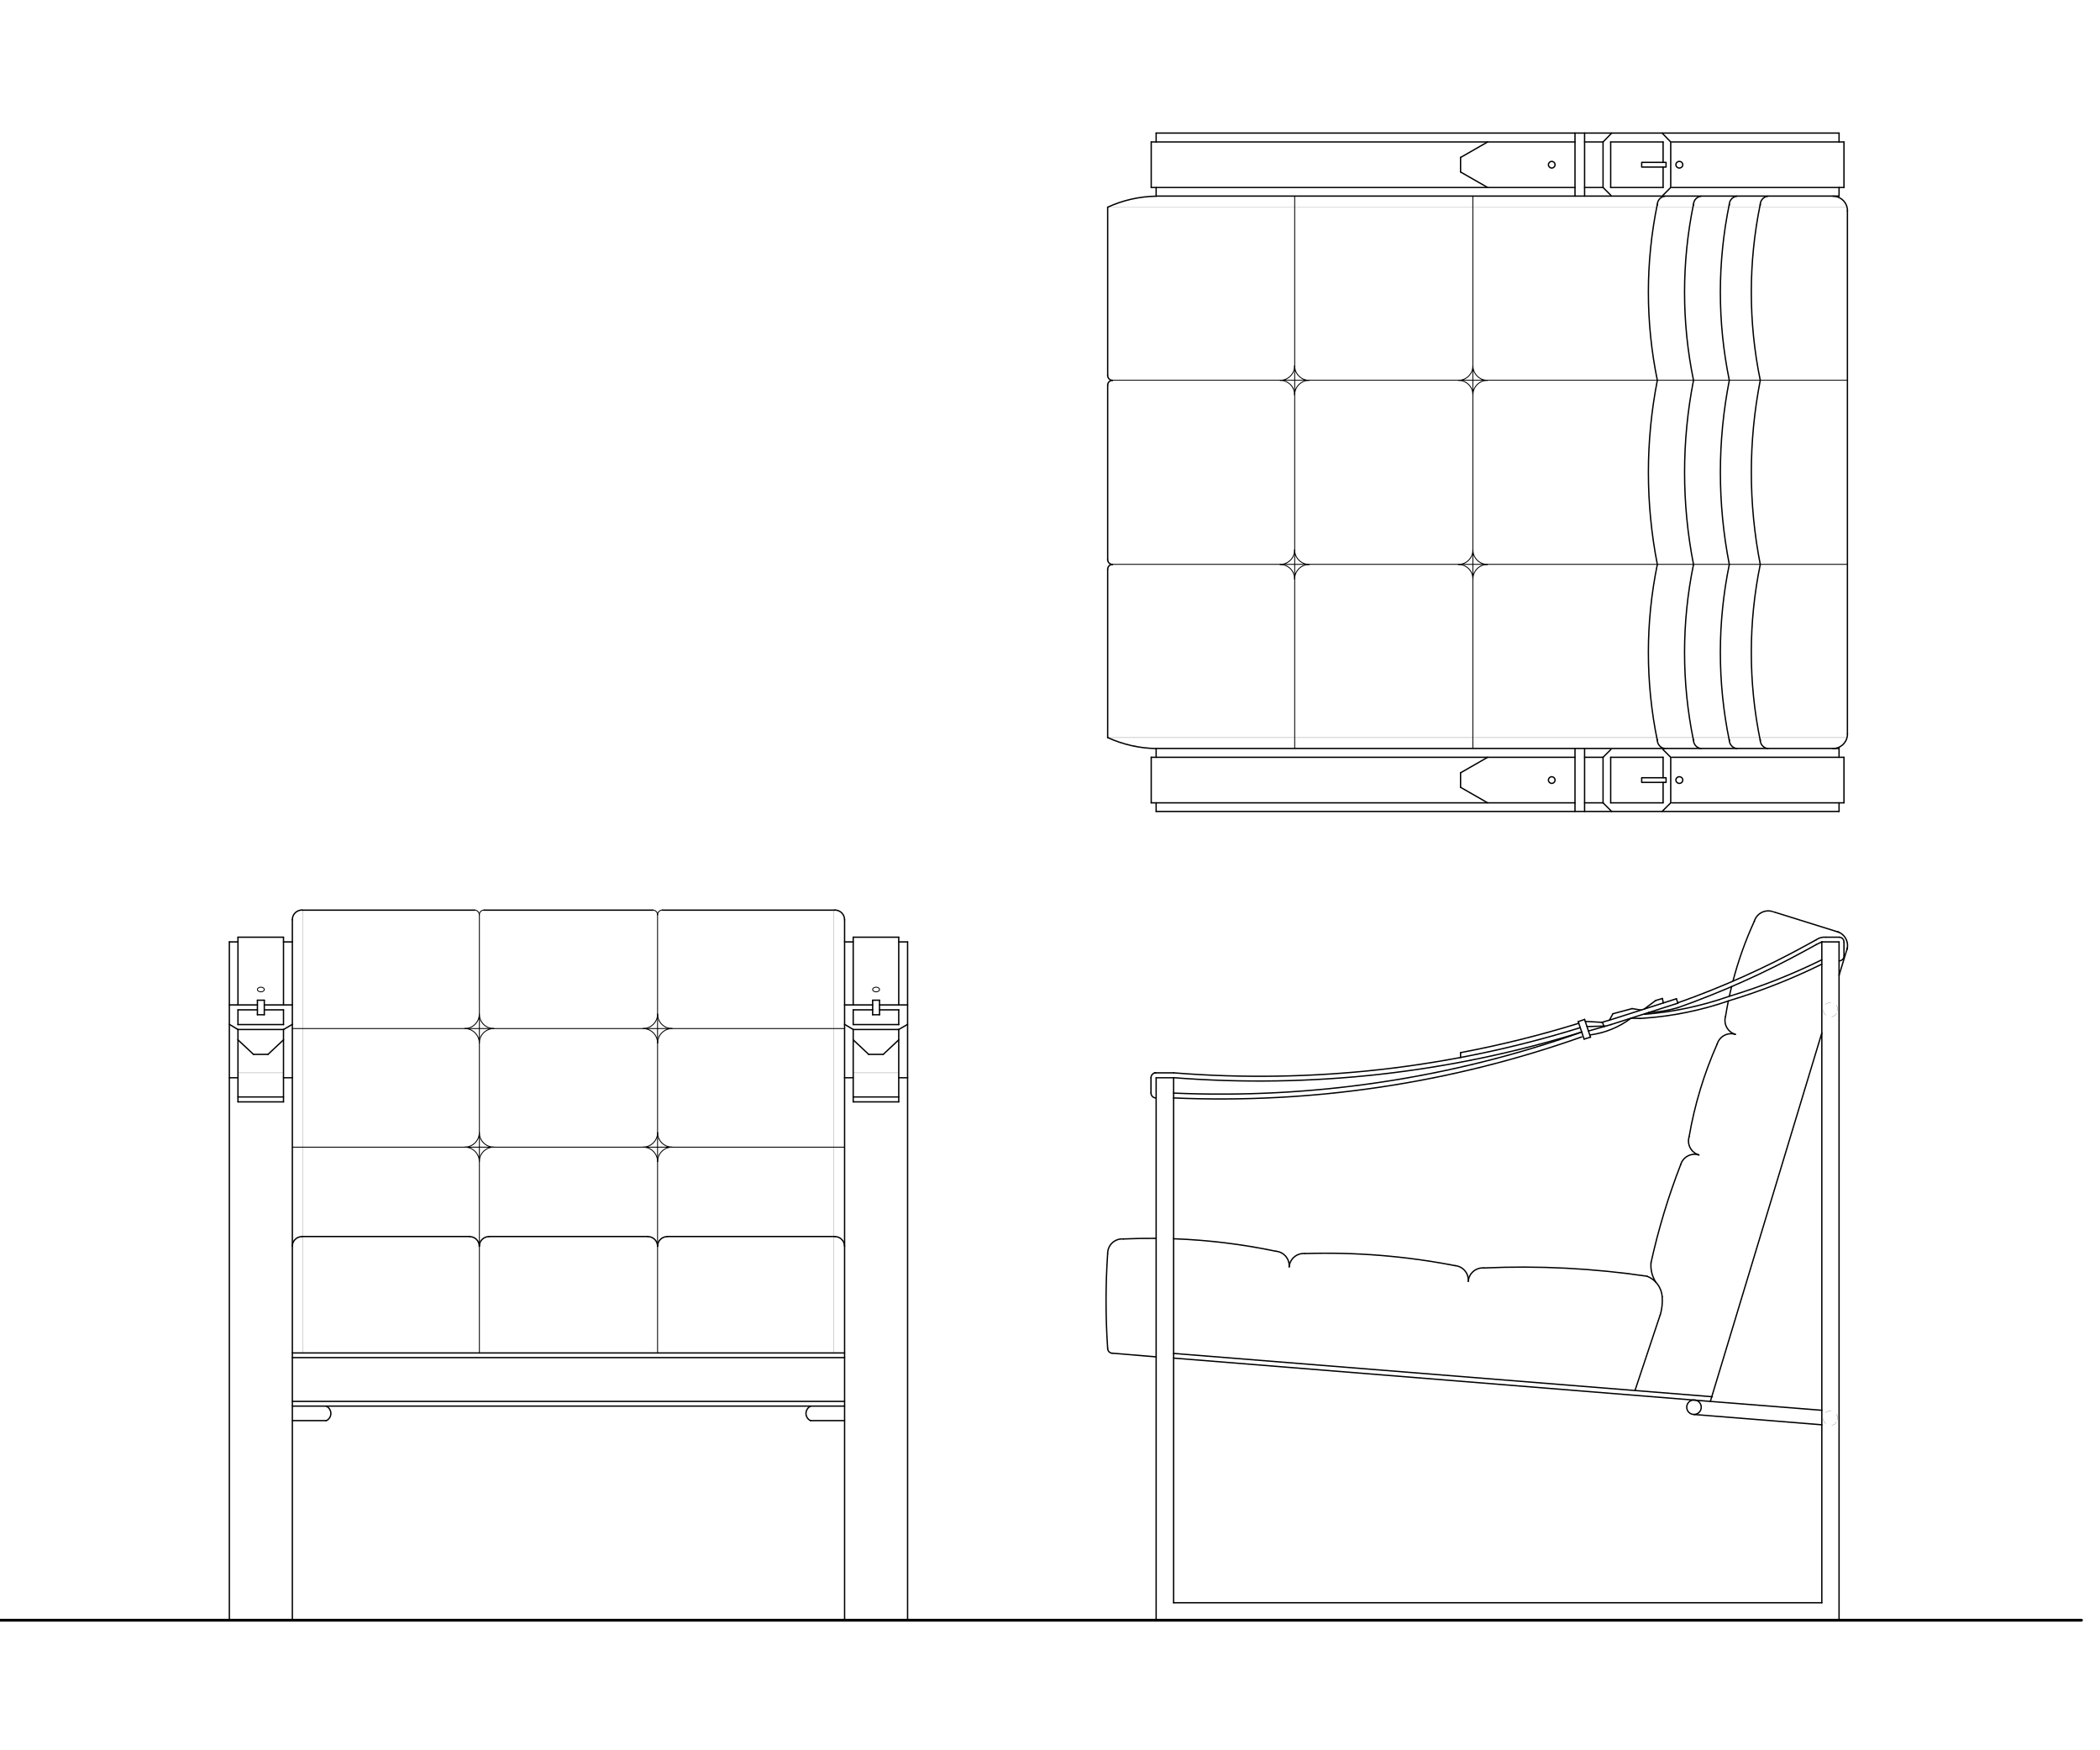 <?xml version="1.0" encoding="utf-8"?>
<!-- Generator: Adobe Illustrator 16.0.4, SVG Export Plug-In . SVG Version: 6.00 Build 0)  -->
<!DOCTYPE svg PUBLIC "-//W3C//DTD SVG 1.1//EN" "http://www.w3.org/Graphics/SVG/1.1/DTD/svg11.dtd">
<svg version="1.1" id="レイヤー_1" xmlns="http://www.w3.org/2000/svg" xmlns:xlink="http://www.w3.org/1999/xlink" x="0px"
	 y="0px" width="360px" height="300px" viewBox="0 0 360 300" enable-background="new 0 0 360 300" xml:space="preserve">
<g>
	<defs>
		<rect id="SVGID_1_" x="-2.5" y="8.375" width="360" height="283.332"/>
	</defs>
	<clipPath id="SVGID_2_">
		<use xlink:href="#SVGID_1_"  overflow="visible"/>
	</clipPath>
	
		<line clip-path="url(#SVGID_2_)" fill="none" stroke="#000000" stroke-width="0.228" stroke-linecap="round" stroke-linejoin="round" stroke-miterlimit="10" x1="39.318" y1="161.441" x2="40.795" y2="161.441"/>
	
		<line clip-path="url(#SVGID_2_)" fill="none" stroke="#000000" stroke-width="0.228" stroke-linecap="round" stroke-linejoin="round" stroke-miterlimit="10" x1="39.318" y1="277.71" x2="50.118" y2="277.71"/>
	
		<line clip-path="url(#SVGID_2_)" fill="none" stroke="#000000" stroke-width="0.228" stroke-linecap="round" stroke-linejoin="round" stroke-miterlimit="10" x1="39.318" y1="161.441" x2="39.318" y2="277.71"/>
	
		<line clip-path="url(#SVGID_2_)" fill="none" stroke="#000000" stroke-width="0.228" stroke-linecap="round" stroke-linejoin="round" stroke-miterlimit="10" x1="50.118" y1="157.645" x2="50.118" y2="277.71"/>
	
		<line clip-path="url(#SVGID_2_)" fill="none" stroke="#000000" stroke-width="0.228" stroke-linecap="round" stroke-linejoin="round" stroke-miterlimit="10" x1="48.6" y1="184.729" x2="50.118" y2="184.729"/>
	
		<line clip-path="url(#SVGID_2_)" fill="none" stroke="#000000" stroke-width="0.228" stroke-linecap="round" stroke-linejoin="round" stroke-miterlimit="10" x1="40.795" y1="188.863" x2="48.6" y2="188.863"/>
	
		<line clip-path="url(#SVGID_2_)" fill="none" stroke="#000000" stroke-width="0.228" stroke-linecap="round" stroke-linejoin="round" stroke-miterlimit="10" x1="40.795" y1="173.085" x2="40.795" y2="175.616"/>
	
		<line clip-path="url(#SVGID_2_)" fill="none" stroke="#000000" stroke-width="0.228" stroke-linecap="round" stroke-linejoin="round" stroke-miterlimit="10" x1="48.6" y1="173.085" x2="48.6" y2="175.616"/>
	
		<line clip-path="url(#SVGID_2_)" fill="none" stroke="#000000" stroke-width="0.228" stroke-linecap="round" stroke-linejoin="round" stroke-miterlimit="10" x1="40.795" y1="160.64" x2="48.6" y2="160.64"/>
	
		<line clip-path="url(#SVGID_2_)" fill="none" stroke="#000000" stroke-width="0.228" stroke-linecap="round" stroke-linejoin="round" stroke-miterlimit="10" x1="48.6" y1="161.441" x2="50.118" y2="161.441"/>
	
		<line clip-path="url(#SVGID_2_)" fill="none" stroke="#000000" stroke-width="0.228" stroke-linecap="round" stroke-linejoin="round" stroke-miterlimit="10" x1="39.318" y1="184.729" x2="40.795" y2="184.729"/>
	
		<line clip-path="url(#SVGID_2_)" fill="none" stroke="#000000" stroke-width="0.228" stroke-linecap="round" stroke-linejoin="round" stroke-miterlimit="10" x1="50.118" y1="240.205" x2="144.787" y2="240.205"/>
	
		<line clip-path="url(#SVGID_2_)" fill="none" stroke="#000000" stroke-width="0.228" stroke-linecap="round" stroke-linejoin="round" stroke-miterlimit="10" x1="50.118" y1="231.895" x2="144.787" y2="231.895"/>
	
		<line clip-path="url(#SVGID_2_)" fill="none" stroke="#000000" stroke-width="0.228" stroke-linecap="round" stroke-linejoin="round" stroke-miterlimit="10" x1="50.118" y1="232.696" x2="144.787" y2="232.696"/>
	
		<line clip-path="url(#SVGID_2_)" fill="none" stroke="#000000" stroke-width="0.228" stroke-linecap="round" stroke-linejoin="round" stroke-miterlimit="10" x1="50.118" y1="241.007" x2="144.787" y2="241.007"/>
	
		<line clip-path="url(#SVGID_2_)" fill="none" stroke="#000000" stroke-width="0.228" stroke-linecap="round" stroke-linejoin="round" stroke-miterlimit="10" x1="50.118" y1="243.496" x2="55.94" y2="243.496"/>
	
		<path clip-path="url(#SVGID_2_)" fill="none" stroke="#000000" stroke-width="0.228" stroke-linecap="round" stroke-linejoin="round" stroke-miterlimit="10" d="
		M55.922,243.51L55.922,243.51c0.688-0.312,0.992-1.125,0.679-1.812c-0.137-0.301-0.378-0.542-0.679-0.679"/>
	
		<line clip-path="url(#SVGID_2_)" fill="none" stroke="#000000" stroke-width="0.152" stroke-linecap="round" stroke-linejoin="round" stroke-miterlimit="10" x1="82.181" y1="156.801" x2="82.181" y2="231.895"/>
	
		<line clip-path="url(#SVGID_2_)" fill="none" stroke="#000000" stroke-width="0.152" stroke-linecap="round" stroke-linejoin="round" stroke-miterlimit="10" x1="112.725" y1="156.801" x2="112.725" y2="231.895"/>
	
		<line clip-path="url(#SVGID_2_)" fill="none" stroke="#000000" stroke-width="0.228" stroke-linecap="round" stroke-linejoin="round" stroke-miterlimit="10" x1="40.795" y1="173.085" x2="44.128" y2="173.085"/>
	
		<line clip-path="url(#SVGID_2_)" fill="none" stroke="#000000" stroke-width="0.228" stroke-linecap="round" stroke-linejoin="round" stroke-miterlimit="10" x1="48.6" y1="173.085" x2="45.309" y2="173.085"/>
	
		<line clip-path="url(#SVGID_2_)" fill="none" stroke="#000000" stroke-width="0.228" stroke-linecap="round" stroke-linejoin="round" stroke-miterlimit="10" x1="45.309" y1="172.241" x2="50.118" y2="172.241"/>
	
		<line clip-path="url(#SVGID_2_)" fill="none" stroke="#000000" stroke-width="0.228" stroke-linecap="round" stroke-linejoin="round" stroke-miterlimit="10" x1="45.309" y1="171.439" x2="45.309" y2="173.929"/>
	
		<line clip-path="url(#SVGID_2_)" fill="none" stroke="#000000" stroke-width="0.228" stroke-linecap="round" stroke-linejoin="round" stroke-miterlimit="10" x1="44.128" y1="171.439" x2="44.128" y2="173.929"/>
	
		<line clip-path="url(#SVGID_2_)" fill="none" stroke="#000000" stroke-width="0.228" stroke-linecap="round" stroke-linejoin="round" stroke-miterlimit="10" x1="44.128" y1="171.439" x2="45.309" y2="171.439"/>
	
		<line clip-path="url(#SVGID_2_)" fill="none" stroke="#000000" stroke-width="0.228" stroke-linecap="round" stroke-linejoin="round" stroke-miterlimit="10" x1="45.309" y1="173.929" x2="44.128" y2="173.929"/>
	
		<line clip-path="url(#SVGID_2_)" fill="none" stroke="#000000" stroke-width="0.228" stroke-linecap="round" stroke-linejoin="round" stroke-miterlimit="10" x1="39.318" y1="172.241" x2="44.128" y2="172.241"/>
	
		<line clip-path="url(#SVGID_2_)" fill="none" stroke="#000000" stroke-width="0.228" stroke-linecap="round" stroke-linejoin="round" stroke-miterlimit="10" x1="43.453" y1="180.721" x2="45.942" y2="180.721"/>
	
		<line clip-path="url(#SVGID_2_)" fill="none" stroke="#000000" stroke-width="0.228" stroke-linecap="round" stroke-linejoin="round" stroke-miterlimit="10" x1="45.942" y1="180.721" x2="48.6" y2="178.232"/>
	
		<line clip-path="url(#SVGID_2_)" fill="none" stroke="#000000" stroke-width="0.228" stroke-linecap="round" stroke-linejoin="round" stroke-miterlimit="10" x1="43.453" y1="180.721" x2="40.795" y2="178.232"/>
	
		<line clip-path="url(#SVGID_2_)" fill="none" stroke="#000000" stroke-width="0.228" stroke-linecap="round" stroke-linejoin="round" stroke-miterlimit="10" x1="39.318" y1="175.574" x2="40.795" y2="176.46"/>
	
		<line clip-path="url(#SVGID_2_)" fill="none" stroke="#000000" stroke-width="0.228" stroke-linecap="round" stroke-linejoin="round" stroke-miterlimit="10" x1="50.118" y1="175.574" x2="48.6" y2="176.46"/>
	
		<line clip-path="url(#SVGID_2_)" fill="none" stroke="#000000" stroke-width="0.026" stroke-linecap="round" stroke-linejoin="round" stroke-miterlimit="10" x1="40.795" y1="183.885" x2="48.6" y2="183.885"/>
	
		<path clip-path="url(#SVGID_2_)" fill="none" stroke="#000000" stroke-width="0.152" stroke-linejoin="round" stroke-miterlimit="10" d="
		M45.309,169.604L45.309,169.604c0-0.222-0.265-0.401-0.591-0.401s-0.59,0.18-0.59,0.401s0.264,0.4,0.59,0.4
		S45.309,169.826,45.309,169.604L45.309,169.604"/>
	
		<line clip-path="url(#SVGID_2_)" fill="none" stroke="#000000" stroke-width="0.228" stroke-linecap="round" stroke-linejoin="round" stroke-miterlimit="10" x1="48.6" y1="160.64" x2="48.6" y2="172.241"/>
	
		<line clip-path="url(#SVGID_2_)" fill="none" stroke="#000000" stroke-width="0.228" stroke-linecap="round" stroke-linejoin="round" stroke-miterlimit="10" x1="40.795" y1="160.64" x2="40.795" y2="172.241"/>
	
		<line clip-path="url(#SVGID_2_)" fill="none" stroke="#000000" stroke-width="0.228" stroke-linecap="round" stroke-linejoin="round" stroke-miterlimit="10" x1="40.795" y1="188.02" x2="48.6" y2="188.02"/>
	
		<line clip-path="url(#SVGID_2_)" fill="none" stroke="#000000" stroke-width="0.228" stroke-linecap="round" stroke-linejoin="round" stroke-miterlimit="10" x1="114.37" y1="211.939" x2="143.142" y2="211.939"/>
	
		<line clip-path="url(#SVGID_2_)" fill="none" stroke="#000000" stroke-width="0.152" stroke-linecap="round" stroke-linejoin="round" stroke-miterlimit="10" x1="50.118" y1="196.625" x2="144.787" y2="196.625"/>
	
		<line clip-path="url(#SVGID_2_)" fill="none" stroke="#000000" stroke-width="0.152" stroke-linecap="round" stroke-linejoin="round" stroke-miterlimit="10" x1="50.118" y1="176.291" x2="144.787" y2="176.291"/>
	
		<line clip-path="url(#SVGID_2_)" fill="none" stroke="#000000" stroke-width="0.228" stroke-linecap="round" stroke-linejoin="round" stroke-miterlimit="10" x1="113.568" y1="155.999" x2="143.142" y2="155.999"/>
	
		<line clip-path="url(#SVGID_2_)" fill="none" stroke="#000000" stroke-width="0.228" stroke-linecap="round" stroke-linejoin="round" stroke-miterlimit="10" x1="155.587" y1="161.441" x2="154.068" y2="161.441"/>
	
		<line clip-path="url(#SVGID_2_)" fill="none" stroke="#000000" stroke-width="0.228" stroke-linecap="round" stroke-linejoin="round" stroke-miterlimit="10" x1="155.587" y1="277.71" x2="144.787" y2="277.71"/>
	
		<line clip-path="url(#SVGID_2_)" fill="none" stroke="#000000" stroke-width="0.228" stroke-linecap="round" stroke-linejoin="round" stroke-miterlimit="10" x1="155.587" y1="161.441" x2="155.587" y2="277.71"/>
	
		<line clip-path="url(#SVGID_2_)" fill="none" stroke="#000000" stroke-width="0.228" stroke-linecap="round" stroke-linejoin="round" stroke-miterlimit="10" x1="144.787" y1="157.645" x2="144.787" y2="277.71"/>
	
		<line clip-path="url(#SVGID_2_)" fill="none" stroke="#000000" stroke-width="0.228" stroke-linecap="round" stroke-linejoin="round" stroke-miterlimit="10" x1="146.264" y1="184.729" x2="144.787" y2="184.729"/>
	
		<line clip-path="url(#SVGID_2_)" fill="none" stroke="#000000" stroke-width="0.228" stroke-linecap="round" stroke-linejoin="round" stroke-miterlimit="10" x1="154.068" y1="188.863" x2="146.264" y2="188.863"/>
	
		<line clip-path="url(#SVGID_2_)" fill="none" stroke="#000000" stroke-width="0.228" stroke-linecap="round" stroke-linejoin="round" stroke-miterlimit="10" x1="154.068" y1="176.46" x2="154.068" y2="188.863"/>
	
		<line clip-path="url(#SVGID_2_)" fill="none" stroke="#000000" stroke-width="0.228" stroke-linecap="round" stroke-linejoin="round" stroke-miterlimit="10" x1="146.264" y1="176.46" x2="146.264" y2="188.863"/>
	
		<line clip-path="url(#SVGID_2_)" fill="none" stroke="#000000" stroke-width="0.228" stroke-linecap="round" stroke-linejoin="round" stroke-miterlimit="10" x1="154.068" y1="160.64" x2="146.264" y2="160.64"/>
	
		<line clip-path="url(#SVGID_2_)" fill="none" stroke="#000000" stroke-width="0.228" stroke-linecap="round" stroke-linejoin="round" stroke-miterlimit="10" x1="146.264" y1="161.441" x2="144.787" y2="161.441"/>
	
		<line clip-path="url(#SVGID_2_)" fill="none" stroke="#000000" stroke-width="0.228" stroke-linecap="round" stroke-linejoin="round" stroke-miterlimit="10" x1="155.587" y1="184.729" x2="154.068" y2="184.729"/>
	
		<line clip-path="url(#SVGID_2_)" fill="none" stroke="#000000" stroke-width="0.228" stroke-linecap="round" stroke-linejoin="round" stroke-miterlimit="10" x1="144.787" y1="243.496" x2="138.965" y2="243.496"/>
	
		<path clip-path="url(#SVGID_2_)" fill="none" stroke="#000000" stroke-width="0.228" stroke-linecap="round" stroke-linejoin="round" stroke-miterlimit="10" d="
		M138.969,241.019L138.969,241.019c-0.688,0.313-0.992,1.125-0.679,1.813c0.137,0.301,0.378,0.541,0.679,0.678"/>
	
		<line clip-path="url(#SVGID_2_)" fill="none" stroke="#000000" stroke-width="0.228" stroke-linecap="round" stroke-linejoin="round" stroke-miterlimit="10" x1="154.068" y1="173.085" x2="150.778" y2="173.085"/>
	
		<line clip-path="url(#SVGID_2_)" fill="none" stroke="#000000" stroke-width="0.228" stroke-linecap="round" stroke-linejoin="round" stroke-miterlimit="10" x1="146.264" y1="173.085" x2="149.597" y2="173.085"/>
	
		<line clip-path="url(#SVGID_2_)" fill="none" stroke="#000000" stroke-width="0.228" stroke-linecap="round" stroke-linejoin="round" stroke-miterlimit="10" x1="149.597" y1="172.241" x2="144.787" y2="172.241"/>
	
		<line clip-path="url(#SVGID_2_)" fill="none" stroke="#000000" stroke-width="0.228" stroke-linecap="round" stroke-linejoin="round" stroke-miterlimit="10" x1="149.597" y1="171.439" x2="149.597" y2="173.929"/>
	
		<line clip-path="url(#SVGID_2_)" fill="none" stroke="#000000" stroke-width="0.228" stroke-linecap="round" stroke-linejoin="round" stroke-miterlimit="10" x1="150.778" y1="171.439" x2="150.778" y2="173.929"/>
	
		<line clip-path="url(#SVGID_2_)" fill="none" stroke="#000000" stroke-width="0.228" stroke-linecap="round" stroke-linejoin="round" stroke-miterlimit="10" x1="150.778" y1="171.439" x2="149.597" y2="171.439"/>
	
		<line clip-path="url(#SVGID_2_)" fill="none" stroke="#000000" stroke-width="0.228" stroke-linecap="round" stroke-linejoin="round" stroke-miterlimit="10" x1="149.597" y1="173.929" x2="150.778" y2="173.929"/>
	
		<line clip-path="url(#SVGID_2_)" fill="none" stroke="#000000" stroke-width="0.228" stroke-linecap="round" stroke-linejoin="round" stroke-miterlimit="10" x1="155.587" y1="172.241" x2="150.778" y2="172.241"/>
	
		<line clip-path="url(#SVGID_2_)" fill="none" stroke="#000000" stroke-width="0.228" stroke-linecap="round" stroke-linejoin="round" stroke-miterlimit="10" x1="151.411" y1="180.721" x2="148.921" y2="180.721"/>
	
		<line clip-path="url(#SVGID_2_)" fill="none" stroke="#000000" stroke-width="0.228" stroke-linecap="round" stroke-linejoin="round" stroke-miterlimit="10" x1="148.921" y1="180.721" x2="146.264" y2="178.232"/>
	
		<line clip-path="url(#SVGID_2_)" fill="none" stroke="#000000" stroke-width="0.228" stroke-linecap="round" stroke-linejoin="round" stroke-miterlimit="10" x1="151.411" y1="180.721" x2="154.068" y2="178.232"/>
	
		<line clip-path="url(#SVGID_2_)" fill="none" stroke="#000000" stroke-width="0.228" stroke-linecap="round" stroke-linejoin="round" stroke-miterlimit="10" x1="155.587" y1="175.574" x2="154.068" y2="176.46"/>
	
		<line clip-path="url(#SVGID_2_)" fill="none" stroke="#000000" stroke-width="0.228" stroke-linecap="round" stroke-linejoin="round" stroke-miterlimit="10" x1="144.787" y1="175.574" x2="146.264" y2="176.46"/>
	
		<line clip-path="url(#SVGID_2_)" fill="none" stroke="#000000" stroke-width="0.026" stroke-linecap="round" stroke-linejoin="round" stroke-miterlimit="10" x1="154.068" y1="183.885" x2="146.264" y2="183.885"/>
	
		<path clip-path="url(#SVGID_2_)" fill="none" stroke="#000000" stroke-width="0.152" stroke-linejoin="round" stroke-miterlimit="10" d="
		M150.778,169.604L150.778,169.604c0-0.222-0.265-0.401-0.591-0.401s-0.59,0.18-0.59,0.401s0.264,0.4,0.59,0.4
		S150.778,169.826,150.778,169.604L150.778,169.604"/>
	
		<line clip-path="url(#SVGID_2_)" fill="none" stroke="#000000" stroke-width="0.228" stroke-linecap="round" stroke-linejoin="round" stroke-miterlimit="10" x1="146.264" y1="160.64" x2="146.264" y2="172.241"/>
	
		<line clip-path="url(#SVGID_2_)" fill="none" stroke="#000000" stroke-width="0.228" stroke-linecap="round" stroke-linejoin="round" stroke-miterlimit="10" x1="154.068" y1="160.64" x2="154.068" y2="172.241"/>
	
		<line clip-path="url(#SVGID_2_)" fill="none" stroke="#000000" stroke-width="0.228" stroke-linecap="round" stroke-linejoin="round" stroke-miterlimit="10" x1="154.068" y1="188.02" x2="146.264" y2="188.02"/>
	
		<path clip-path="url(#SVGID_2_)" fill="none" stroke="#000000" stroke-width="0.228" stroke-linecap="round" stroke-linejoin="round" stroke-miterlimit="10" d="
		M51.77,155.979L51.77,155.979c-0.917,0-1.661,0.743-1.661,1.661"/>
	
		<path clip-path="url(#SVGID_2_)" fill="none" stroke="#000000" stroke-width="0.228" stroke-linecap="round" stroke-linejoin="round" stroke-miterlimit="10" d="
		M144.782,157.641L144.782,157.641c0-0.918-0.744-1.661-1.661-1.661"/>
	
		<path clip-path="url(#SVGID_2_)" fill="none" stroke="#000000" stroke-width="0.228" stroke-linecap="round" stroke-linejoin="round" stroke-miterlimit="10" d="
		M51.77,211.952L51.77,211.952c-0.917,0-1.661,0.744-1.661,1.661"/>
	
		<path clip-path="url(#SVGID_2_)" fill="none" stroke="#000000" stroke-width="0.228" stroke-linecap="round" stroke-linejoin="round" stroke-miterlimit="10" d="
		M144.782,213.613L144.782,213.613c0-0.917-0.744-1.661-1.661-1.661"/>
	
		<path clip-path="url(#SVGID_2_)" fill="none" stroke="#000000" stroke-width="0.228" stroke-linecap="round" stroke-linejoin="round" stroke-miterlimit="10" d="
		M114.387,211.952L114.387,211.952c-0.917,0-1.661,0.744-1.661,1.661"/>
	
		<path clip-path="url(#SVGID_2_)" fill="none" stroke="#000000" stroke-width="0.228" stroke-linecap="round" stroke-linejoin="round" stroke-miterlimit="10" d="
		M112.726,213.613L112.726,213.613c0-0.917-0.744-1.661-1.661-1.661"/>
	
		<path clip-path="url(#SVGID_2_)" fill="none" stroke="#000000" stroke-width="0.228" stroke-linecap="round" stroke-linejoin="round" stroke-miterlimit="10" d="
		M83.826,211.952L83.826,211.952c-0.917,0-1.661,0.744-1.661,1.661"/>
	
		<path clip-path="url(#SVGID_2_)" fill="none" stroke="#000000" stroke-width="0.228" stroke-linecap="round" stroke-linejoin="round" stroke-miterlimit="10" d="
		M82.165,213.613L82.165,213.613c0-0.917-0.744-1.661-1.661-1.661"/>
	
		<line clip-path="url(#SVGID_2_)" fill="none" stroke="#000000" stroke-width="0.228" stroke-linecap="round" stroke-linejoin="round" stroke-miterlimit="10" x1="198.196" y1="277.71" x2="198.196" y2="184.729"/>
	
		<line clip-path="url(#SVGID_2_)" fill="none" stroke="#000000" stroke-width="0.228" stroke-linecap="round" stroke-linejoin="round" stroke-miterlimit="10" x1="315.267" y1="277.71" x2="198.196" y2="277.71"/>
	
		<line clip-path="url(#SVGID_2_)" fill="none" stroke="#000000" stroke-width="0.228" stroke-linecap="round" stroke-linejoin="round" stroke-miterlimit="10" x1="201.191" y1="274.715" x2="201.191" y2="184.729"/>
	
		<line clip-path="url(#SVGID_2_)" fill="none" stroke="#000000" stroke-width="0.228" stroke-linecap="round" stroke-linejoin="round" stroke-miterlimit="10" x1="312.313" y1="274.715" x2="201.191" y2="274.715"/>
	
		<line clip-path="url(#SVGID_2_)" fill="none" stroke="#000000" stroke-width="0.228" stroke-linecap="round" stroke-linejoin="round" stroke-miterlimit="10" x1="315.267" y1="277.71" x2="315.267" y2="161.441"/>
	
		<line clip-path="url(#SVGID_2_)" fill="none" stroke="#000000" stroke-width="0.228" stroke-linecap="round" stroke-linejoin="round" stroke-miterlimit="10" x1="312.313" y1="274.715" x2="312.313" y2="161.441"/>
	
		<line clip-path="url(#SVGID_2_)" fill="none" stroke="#000000" stroke-width="0.228" stroke-linecap="round" stroke-linejoin="round" stroke-miterlimit="10" x1="198.196" y1="232.569" x2="190.645" y2="231.937"/>
	
		<line clip-path="url(#SVGID_2_)" fill="none" stroke="#000000" stroke-width="0.228" stroke-linecap="round" stroke-linejoin="round" stroke-miterlimit="10" x1="293.203" y1="240.205" x2="312.313" y2="177.051"/>
	
		<line clip-path="url(#SVGID_2_)" fill="none" stroke="#000000" stroke-width="0.228" stroke-linecap="round" stroke-linejoin="round" stroke-miterlimit="10" x1="293.54" y1="239.404" x2="201.191" y2="231.979"/>
	
		<path clip-path="url(#SVGID_2_)" fill="none" stroke="#000000" stroke-width="0.228" stroke-linecap="round" stroke-linejoin="round" stroke-miterlimit="10" d="
		M284.946,222.236L284.946,222.236c-0.12-1.566-1.131-2.924-2.598-3.488"/>
	
		<line clip-path="url(#SVGID_2_)" fill="none" stroke="#000000" stroke-width="0.228" stroke-linecap="round" stroke-linejoin="round" stroke-miterlimit="10" x1="304.045" y1="156.294" x2="315.267" y2="159.796"/>
	
		<line clip-path="url(#SVGID_2_)" fill="none" stroke="#000000" stroke-width="0.228" stroke-linecap="round" stroke-linejoin="round" stroke-miterlimit="10" x1="315.267" y1="167.179" x2="316.701" y2="162.453"/>
	
		<line clip-path="url(#SVGID_2_)" fill="none" stroke="#000000" stroke-width="0.228" stroke-linecap="round" stroke-linejoin="round" stroke-miterlimit="10" x1="315.267" y1="161.441" x2="312.313" y2="161.441"/>
	
		<line clip-path="url(#SVGID_2_)" fill="none" stroke="#000000" stroke-width="0.228" stroke-linecap="round" stroke-linejoin="round" stroke-miterlimit="10" x1="198.196" y1="184.729" x2="201.191" y2="184.729"/>
	
		<path clip-path="url(#SVGID_2_)" fill="none" stroke="#000000" stroke-width="0.228" stroke-linecap="round" stroke-linejoin="round" stroke-miterlimit="10" d="
		M284.614,225.392L284.614,225.392c0.3-1.023,0.412-2.093,0.332-3.155"/>
	
		<line clip-path="url(#SVGID_2_)" fill="none" stroke="#000000" stroke-width="0.228" stroke-linecap="round" stroke-linejoin="round" stroke-miterlimit="10" x1="284.597" y1="225.397" x2="280.293" y2="238.307"/>
	
		<path clip-path="url(#SVGID_2_)" fill="none" stroke="#000000" stroke-width="0.228" stroke-linecap="round" stroke-linejoin="round" stroke-miterlimit="10" d="
		M289.562,194.846L289.562,194.846c-0.396,1.307,0.334,2.688,1.636,3.098"/>
	
		<path clip-path="url(#SVGID_2_)" fill="none" stroke="#000000" stroke-width="0.228" stroke-linecap="round" stroke-linejoin="round" stroke-miterlimit="10" d="
		M295.814,174.178L295.814,174.178c-0.395,1.307,0.334,2.688,1.637,3.098"/>
	
		<path clip-path="url(#SVGID_2_)" fill="none" stroke="#000000" stroke-width="0.228" stroke-linecap="round" stroke-linejoin="round" stroke-miterlimit="10" d="
		M297.506,177.293L297.506,177.293c-1.312-0.414-2.712,0.314-3.125,1.627c-0.004,0.01-0.006,0.019-0.009,0.027"/>
	
		<path clip-path="url(#SVGID_2_)" fill="none" stroke="#000000" stroke-width="0.228" stroke-linecap="round" stroke-linejoin="round" stroke-miterlimit="10" d="
		M291.252,197.961L291.252,197.961c-1.312-0.414-2.711,0.314-3.125,1.627c-0.003,0.01-0.006,0.019-0.009,0.028"/>
	
		<path clip-path="url(#SVGID_2_)" fill="none" stroke="#000000" stroke-width="0.228" stroke-linecap="round" stroke-linejoin="round" stroke-miterlimit="10" d="
		M303.863,156.24L303.863,156.24c-1.313-0.407-2.709,0.327-3.117,1.641c-0.002,0.006-0.004,0.012-0.006,0.018"/>
	
		<path clip-path="url(#SVGID_2_)" fill="none" stroke="#000000" stroke-width="0.228" stroke-linecap="round" stroke-linejoin="round" stroke-miterlimit="10" d="
		M316.613,162.787L316.613,162.787c0.396-1.31-0.339-2.694-1.646-3.101"/>
	
		<path clip-path="url(#SVGID_2_)" fill="none" stroke="#000000" stroke-width="0.228" stroke-linecap="round" stroke-linejoin="round" stroke-miterlimit="10" d="
		M220.998,217.146L220.998,217.146c0.11-1.371-0.912-2.572-2.284-2.683"/>
	
		<path clip-path="url(#SVGID_2_)" fill="none" stroke="#000000" stroke-width="0.228" stroke-linecap="round" stroke-linejoin="round" stroke-miterlimit="10" d="
		M223.681,214.862L223.681,214.862c-1.372-0.11-2.572,0.912-2.683,2.283l0,0"/>
	
		<path clip-path="url(#SVGID_2_)" fill="none" stroke="#000000" stroke-width="0.228" stroke-linecap="round" stroke-linejoin="round" stroke-miterlimit="10" d="
		M251.702,219.614L251.702,219.614c0.11-1.372-0.912-2.573-2.283-2.684"/>
	
		<path clip-path="url(#SVGID_2_)" fill="none" stroke="#000000" stroke-width="0.228" stroke-linecap="round" stroke-linejoin="round" stroke-miterlimit="10" d="
		M254.386,217.33L254.386,217.33c-1.372-0.11-2.573,0.912-2.684,2.284l0,0"/>
	
		<path clip-path="url(#SVGID_2_)" fill="none" stroke="#000000" stroke-width="0.228" stroke-linecap="round" stroke-linejoin="round" stroke-miterlimit="10" d="
		M192.576,212.361L192.576,212.361c-1.372-0.109-2.573,0.912-2.684,2.284c-0.005,0.066-0.008,0.133-0.008,0.199"/>
	
		<path clip-path="url(#SVGID_2_)" fill="none" stroke="#000000" stroke-width="0.228" stroke-linecap="round" stroke-linejoin="round" stroke-miterlimit="10" d="
		M249.419,216.931L249.419,216.931c-8.476-1.649-17.108-2.343-25.738-2.068"/>
	
		<path clip-path="url(#SVGID_2_)" fill="none" stroke="#000000" stroke-width="0.228" stroke-linecap="round" stroke-linejoin="round" stroke-miterlimit="10" d="
		M282.331,218.744L282.331,218.744c-9.249-1.361-18.606-1.835-27.945-1.414"/>
	
		<path clip-path="url(#SVGID_2_)" fill="none" stroke="#000000" stroke-width="0.228" stroke-linecap="round" stroke-linejoin="round" stroke-miterlimit="10" d="
		M198.149,212.256L198.149,212.256c-1.858-0.015-3.717,0.021-5.573,0.105"/>
	
		<path clip-path="url(#SVGID_2_)" fill="none" stroke="#000000" stroke-width="0.228" stroke-linecap="round" stroke-linejoin="round" stroke-miterlimit="10" d="
		M283.033,216.423L283.033,216.423c-0.105,1.166,0.179,2.334,0.807,3.321"/>
	
		<path clip-path="url(#SVGID_2_)" fill="none" stroke="#000000" stroke-width="0.228" stroke-linecap="round" stroke-linejoin="round" stroke-miterlimit="10" d="
		M288.118,199.616L288.118,199.616c-2.125,5.463-3.825,11.082-5.085,16.807"/>
	
		<path clip-path="url(#SVGID_2_)" fill="none" stroke="#000000" stroke-width="0.228" stroke-linecap="round" stroke-linejoin="round" stroke-miterlimit="10" d="
		M294.372,178.947L294.372,178.947c-2.257,5.08-3.873,10.42-4.811,15.898"/>
	
		<path clip-path="url(#SVGID_2_)" fill="none" stroke="#000000" stroke-width="0.228" stroke-linecap="round" stroke-linejoin="round" stroke-miterlimit="10" d="
		M300.74,157.898L300.74,157.898c-1.513,3.301-2.736,6.727-3.656,10.239"/>
	
		<line clip-path="url(#SVGID_2_)" fill="none" stroke="#000000" stroke-width="0.228" stroke-linecap="round" stroke-linejoin="round" stroke-miterlimit="10" x1="271.645" y1="174.73" x2="272.657" y2="177.768"/>
	
		<line clip-path="url(#SVGID_2_)" fill="none" stroke="#000000" stroke-width="0.228" stroke-linecap="round" stroke-linejoin="round" stroke-miterlimit="10" x1="270.548" y1="175.109" x2="271.561" y2="178.105"/>
	
		<line clip-path="url(#SVGID_2_)" fill="none" stroke="#000000" stroke-width="0.228" stroke-linecap="round" stroke-linejoin="round" stroke-miterlimit="10" x1="271.561" y1="178.105" x2="272.657" y2="177.768"/>
	
		<line clip-path="url(#SVGID_2_)" fill="none" stroke="#000000" stroke-width="0.228" stroke-linecap="round" stroke-linejoin="round" stroke-miterlimit="10" x1="271.645" y1="174.73" x2="270.548" y2="175.109"/>
	
		<path clip-path="url(#SVGID_2_)" fill="none" stroke="#000000" stroke-width="0.228" stroke-linecap="round" stroke-linejoin="round" stroke-miterlimit="10" d="
		M201.18,184.714L201.18,184.714c23.61,1.862,47.359-0.792,69.977-7.821"/>
	
		<path clip-path="url(#SVGID_2_)" fill="none" stroke="#000000" stroke-width="0.228" stroke-linecap="round" stroke-linejoin="round" stroke-miterlimit="10" d="
		M201.18,183.883l0.262,0.021c23.438,1.85,47.013-0.786,69.465-7.764"/>
	
		<path clip-path="url(#SVGID_2_)" fill="none" stroke="#000000" stroke-width="0.228" stroke-linecap="round" stroke-linejoin="round" stroke-miterlimit="10" d="
		M201.18,187.356L201.18,187.356c23.781,1.04,47.54-2.513,69.977-10.464l0,0"/>
	
		<path clip-path="url(#SVGID_2_)" fill="none" stroke="#000000" stroke-width="0.228" stroke-linecap="round" stroke-linejoin="round" stroke-miterlimit="10" d="
		M201.18,188.187L201.18,188.187c23.781,1.04,47.54-2.513,69.977-10.463l0,0"/>
	
		<path clip-path="url(#SVGID_2_)" fill="none" stroke="#000000" stroke-width="0.228" stroke-linecap="round" stroke-linejoin="round" stroke-miterlimit="10" d="
		M287.615,171.89L287.615,171.89c7.581-2.68,14.932-5.973,21.979-9.846l1.762-0.969"/>
	
		<path clip-path="url(#SVGID_2_)" fill="none" stroke="#000000" stroke-width="0.228" stroke-linecap="round" stroke-linejoin="round" stroke-miterlimit="10" d="
		M281.132,174.567l0.565-0.038c5.021-0.342,9.974-1.354,14.727-3.009l0,0l0.105-0.032c5.416-1.641,10.688-3.723,15.766-6.222l0,0"/>
	
		<path clip-path="url(#SVGID_2_)" fill="none" stroke="#000000" stroke-width="0.228" stroke-linecap="round" stroke-linejoin="round" stroke-miterlimit="10" d="
		M270.654,175.388L270.654,175.388c-6.651,2.057-13.414,3.736-20.255,5.031l0,0"/>
	
		<path clip-path="url(#SVGID_2_)" fill="none" stroke="#000000" stroke-width="0.228" stroke-linecap="round" stroke-linejoin="round" stroke-miterlimit="10" d="
		M272.545,177.392l0.049-0.007c2.558-0.332,4.984-1.327,7.038-2.886"/>
	
		<line clip-path="url(#SVGID_2_)" fill="none" stroke="#000000" stroke-width="0.228" stroke-linecap="round" stroke-linejoin="round" stroke-miterlimit="10" x1="275.906" y1="174.856" x2="287.381" y2="171.187"/>
	
		<line clip-path="url(#SVGID_2_)" fill="none" stroke="#000000" stroke-width="0.228" stroke-linecap="round" stroke-linejoin="round" stroke-miterlimit="10" x1="276.159" y1="175.616" x2="287.634" y2="171.945"/>
	
		<line clip-path="url(#SVGID_2_)" fill="none" stroke="#000000" stroke-width="0.228" stroke-linecap="round" stroke-linejoin="round" stroke-miterlimit="10" x1="274.725" y1="175.236" x2="274.978" y2="175.996"/>
	
		<line clip-path="url(#SVGID_2_)" fill="none" stroke="#000000" stroke-width="0.228" stroke-linecap="round" stroke-linejoin="round" stroke-miterlimit="10" x1="287.381" y1="171.187" x2="287.634" y2="171.945"/>
	
		<line clip-path="url(#SVGID_2_)" fill="none" stroke="#000000" stroke-width="0.228" stroke-linecap="round" stroke-linejoin="round" stroke-miterlimit="10" x1="281.854" y1="172.959" x2="283.837" y2="171.481"/>
	
		<line clip-path="url(#SVGID_2_)" fill="none" stroke="#000000" stroke-width="0.228" stroke-linecap="round" stroke-linejoin="round" stroke-miterlimit="10" x1="283.837" y1="171.481" x2="284.977" y2="171.145"/>
	
		<line clip-path="url(#SVGID_2_)" fill="none" stroke="#000000" stroke-width="0.228" stroke-linecap="round" stroke-linejoin="round" stroke-miterlimit="10" x1="284.977" y1="171.145" x2="285.145" y2="171.904"/>
	
		<line clip-path="url(#SVGID_2_)" fill="none" stroke="#000000" stroke-width="0.228" stroke-linecap="round" stroke-linejoin="round" stroke-miterlimit="10" x1="281.348" y1="173.127" x2="279.787" y2="172.874"/>
	
		<line clip-path="url(#SVGID_2_)" fill="none" stroke="#000000" stroke-width="0.228" stroke-linecap="round" stroke-linejoin="round" stroke-miterlimit="10" x1="276.159" y1="175.616" x2="272.32" y2="176.713"/>
	
		<line clip-path="url(#SVGID_2_)" fill="none" stroke="#000000" stroke-width="0.228" stroke-linecap="round" stroke-linejoin="round" stroke-miterlimit="10" x1="275.906" y1="174.856" x2="274.556" y2="175.236"/>
	
		<line clip-path="url(#SVGID_2_)" fill="none" stroke="#000000" stroke-width="0.228" stroke-linecap="round" stroke-linejoin="round" stroke-miterlimit="10" x1="276.496" y1="173.76" x2="279.787" y2="172.874"/>
	
		<line clip-path="url(#SVGID_2_)" fill="none" stroke="#000000" stroke-width="0.228" stroke-linecap="round" stroke-linejoin="round" stroke-miterlimit="10" x1="250.382" y1="180.426" x2="250.382" y2="181.27"/>
	
		<line clip-path="url(#SVGID_2_)" fill="none" stroke="#000000" stroke-width="0.228" stroke-linecap="round" stroke-linejoin="round" stroke-miterlimit="10" x1="201.191" y1="183.885" x2="197.901" y2="183.885"/>
	
		<line clip-path="url(#SVGID_2_)" fill="none" stroke="#000000" stroke-width="0.228" stroke-linecap="round" stroke-linejoin="round" stroke-miterlimit="10" x1="197.311" y1="184.729" x2="197.311" y2="187.345"/>
	
		<path clip-path="url(#SVGID_2_)" fill="none" stroke="#000000" stroke-width="0.228" stroke-linecap="round" stroke-linejoin="round" stroke-miterlimit="10" d="
		M198.149,183.883L198.149,183.883c-0.458,0-0.83,0.372-0.83,0.831"/>
	
		<path clip-path="url(#SVGID_2_)" fill="none" stroke="#000000" stroke-width="0.228" stroke-linecap="round" stroke-linejoin="round" stroke-miterlimit="10" d="
		M197.319,187.356L197.319,187.356c0,0.459,0.372,0.83,0.83,0.83l0,0"/>
	
		<line clip-path="url(#SVGID_2_)" fill="none" stroke="#000000" stroke-width="0.228" stroke-linecap="round" stroke-linejoin="round" stroke-miterlimit="10" x1="313.031" y1="160.64" x2="315.267" y2="160.64"/>
	
		<path clip-path="url(#SVGID_2_)" fill="none" stroke="#000000" stroke-width="0.228" stroke-linecap="round" stroke-linejoin="round" stroke-miterlimit="10" d="
		M311.355,161.075L311.355,161.075c0.484-0.338,1.072-0.493,1.661-0.438l0,0"/>
	
		<line clip-path="url(#SVGID_2_)" fill="none" stroke="#000000" stroke-width="0.228" stroke-linecap="round" stroke-linejoin="round" stroke-miterlimit="10" x1="316.11" y1="161.483" x2="316.11" y2="163.846"/>
	
		<path clip-path="url(#SVGID_2_)" fill="none" stroke="#000000" stroke-width="0.228" stroke-linecap="round" stroke-linejoin="round" stroke-miterlimit="10" d="
		M316.115,161.467L316.115,161.467c0-0.459-0.372-0.83-0.83-0.83"/>
	
		<path clip-path="url(#SVGID_2_)" fill="none" stroke="#000000" stroke-width="0.228" stroke-linecap="round" stroke-linejoin="round" stroke-miterlimit="10" d="
		M315.285,164.691L315.285,164.691c0.458,0,0.83-0.372,0.83-0.83l0,0"/>
	
		<path clip-path="url(#SVGID_2_)" fill="none" stroke="#000000" stroke-width="0.228" stroke-linecap="round" stroke-linejoin="round" stroke-miterlimit="10" d="
		M281.896,173.854L281.896,173.854c4.891-0.391,9.712-1.406,14.345-3.021l0.183-0.063l0.105-0.031
		c5.416-1.642,10.688-3.723,15.766-6.223l0,0"/>
	
		<line clip-path="url(#SVGID_2_)" fill="none" stroke="#000000" stroke-width="0.228" stroke-linecap="round" stroke-linejoin="round" stroke-miterlimit="10" x1="293.203" y1="240.205" x2="312.313" y2="241.724"/>
	
		<line clip-path="url(#SVGID_2_)" fill="none" stroke="#000000" stroke-width="0.228" stroke-linecap="round" stroke-linejoin="round" stroke-miterlimit="10" x1="290.376" y1="242.441" x2="312.313" y2="244.213"/>
	
		<line clip-path="url(#SVGID_2_)" fill="none" stroke="#000000" stroke-width="0.026" stroke-linecap="round" stroke-linejoin="round" stroke-miterlimit="10" x1="314.845" y1="243.707" x2="314.55" y2="244.086"/>
	
		<line clip-path="url(#SVGID_2_)" fill="none" stroke="#000000" stroke-width="0.026" stroke-linecap="round" stroke-linejoin="round" stroke-miterlimit="10" x1="314.55" y1="244.086" x2="314.086" y2="244.298"/>
	
		<line clip-path="url(#SVGID_2_)" fill="none" stroke="#000000" stroke-width="0.026" stroke-linecap="round" stroke-linejoin="round" stroke-miterlimit="10" x1="314.086" y1="244.298" x2="314.001" y2="244.298"/>
	
		<line clip-path="url(#SVGID_2_)" fill="none" stroke="#000000" stroke-width="0.026" stroke-linecap="round" stroke-linejoin="round" stroke-miterlimit="10" x1="313.031" y1="244.002" x2="312.777" y2="243.833"/>
	
		<line clip-path="url(#SVGID_2_)" fill="none" stroke="#000000" stroke-width="0.026" stroke-linecap="round" stroke-linejoin="round" stroke-miterlimit="10" x1="312.777" y1="243.833" x2="312.566" y2="243.369"/>
	
		<line clip-path="url(#SVGID_2_)" fill="none" stroke="#000000" stroke-width="0.026" stroke-linecap="round" stroke-linejoin="round" stroke-miterlimit="10" x1="312.566" y1="243.369" x2="312.566" y2="243.116"/>
	
		<line clip-path="url(#SVGID_2_)" fill="none" stroke="#000000" stroke-width="0.026" stroke-linecap="round" stroke-linejoin="round" stroke-miterlimit="10" x1="312.946" y1="242.146" x2="313.031" y2="242.062"/>
	
		<line clip-path="url(#SVGID_2_)" fill="none" stroke="#000000" stroke-width="0.026" stroke-linecap="round" stroke-linejoin="round" stroke-miterlimit="10" x1="313.031" y1="242.062" x2="313.495" y2="241.851"/>
	
		<line clip-path="url(#SVGID_2_)" fill="none" stroke="#000000" stroke-width="0.026" stroke-linecap="round" stroke-linejoin="round" stroke-miterlimit="10" x1="313.495" y1="241.851" x2="313.917" y2="241.851"/>
	
		<line clip-path="url(#SVGID_2_)" fill="none" stroke="#000000" stroke-width="0.026" stroke-linecap="round" stroke-linejoin="round" stroke-miterlimit="10" x1="314.803" y1="242.356" x2="315.014" y2="242.778"/>
	
		<line clip-path="url(#SVGID_2_)" fill="none" stroke="#000000" stroke-width="0.026" stroke-linecap="round" stroke-linejoin="round" stroke-miterlimit="10" x1="315.014" y1="242.778" x2="315.014" y2="243.243"/>
	
		<line clip-path="url(#SVGID_2_)" fill="none" stroke="#000000" stroke-width="0.026" stroke-linecap="round" stroke-linejoin="round" stroke-miterlimit="10" x1="315.014" y1="243.243" x2="314.972" y2="243.369"/>
	
		<path clip-path="url(#SVGID_2_)" fill="none" stroke="#000000" stroke-width="0.228" stroke-linejoin="round" stroke-miterlimit="10" d="
		M291.642,241.196L291.642,241.196c0-0.687-0.557-1.244-1.244-1.244s-1.245,0.558-1.245,1.244c0,0.688,0.558,1.245,1.245,1.245
		S291.642,241.884,291.642,241.196L291.642,241.196"/>
	
		<line clip-path="url(#SVGID_2_)" fill="none" stroke="#000000" stroke-width="0.228" stroke-linecap="round" stroke-linejoin="round" stroke-miterlimit="10" x1="315.267" y1="139.082" x2="315.267" y2="137.605"/>
	
		<line clip-path="url(#SVGID_2_)" fill="none" stroke="#000000" stroke-width="0.228" stroke-linecap="round" stroke-linejoin="round" stroke-miterlimit="10" x1="315.267" y1="139.082" x2="198.196" y2="139.082"/>
	
		<line clip-path="url(#SVGID_2_)" fill="none" stroke="#000000" stroke-width="0.228" stroke-linecap="round" stroke-linejoin="round" stroke-miterlimit="10" x1="315.267" y1="128.282" x2="198.196" y2="128.282"/>
	
		<line clip-path="url(#SVGID_2_)" fill="none" stroke="#000000" stroke-width="0.228" stroke-linecap="round" stroke-linejoin="round" stroke-miterlimit="10" x1="316.11" y1="137.605" x2="316.11" y2="129.801"/>
	
		<line clip-path="url(#SVGID_2_)" fill="none" stroke="#000000" stroke-width="0.228" stroke-linecap="round" stroke-linejoin="round" stroke-miterlimit="10" x1="315.267" y1="129.801" x2="315.267" y2="128.282"/>
	
		<line clip-path="url(#SVGID_2_)" fill="none" stroke="#000000" stroke-width="0.228" stroke-linecap="round" stroke-linejoin="round" stroke-miterlimit="10" x1="316.11" y1="129.801" x2="286.621" y2="129.801"/>
	
		<line clip-path="url(#SVGID_2_)" fill="none" stroke="#000000" stroke-width="0.228" stroke-linecap="round" stroke-linejoin="round" stroke-miterlimit="10" x1="316.11" y1="137.605" x2="286.621" y2="137.605"/>
	
		<line clip-path="url(#SVGID_2_)" fill="none" stroke="#000000" stroke-width="0.228" stroke-linecap="round" stroke-linejoin="round" stroke-miterlimit="10" x1="198.196" y1="128.282" x2="198.196" y2="129.801"/>
	
		<line clip-path="url(#SVGID_2_)" fill="none" stroke="#000000" stroke-width="0.228" stroke-linecap="round" stroke-linejoin="round" stroke-miterlimit="10" x1="197.353" y1="129.801" x2="197.353" y2="137.605"/>
	
		<line clip-path="url(#SVGID_2_)" fill="none" stroke="#000000" stroke-width="0.228" stroke-linecap="round" stroke-linejoin="round" stroke-miterlimit="10" x1="197.353" y1="129.801" x2="270" y2="129.801"/>
	
		<line clip-path="url(#SVGID_2_)" fill="none" stroke="#000000" stroke-width="0.228" stroke-linecap="round" stroke-linejoin="round" stroke-miterlimit="10" x1="197.353" y1="137.605" x2="270" y2="137.605"/>
	
		<line clip-path="url(#SVGID_2_)" fill="none" stroke="#000000" stroke-width="0.228" stroke-linecap="round" stroke-linejoin="round" stroke-miterlimit="10" x1="198.196" y1="137.605" x2="198.196" y2="139.082"/>
	
		<line clip-path="url(#SVGID_2_)" fill="none" stroke="#000000" stroke-width="0.228" stroke-linecap="round" stroke-linejoin="round" stroke-miterlimit="10" x1="286.41" y1="137.605" x2="286.41" y2="129.801"/>
	
		<line clip-path="url(#SVGID_2_)" fill="none" stroke="#000000" stroke-width="0.228" stroke-linecap="round" stroke-linejoin="round" stroke-miterlimit="10" x1="285.103" y1="137.605" x2="285.103" y2="134.104"/>
	
		<rect x="281.433" y="133.302" clip-path="url(#SVGID_2_)" fill="none" stroke="#000000" stroke-width="0.228" stroke-linecap="round" stroke-linejoin="round" stroke-miterlimit="10" width="4.177" height="0.801"/>
	
		<line clip-path="url(#SVGID_2_)" fill="none" stroke="#000000" stroke-width="0.228" stroke-linecap="round" stroke-linejoin="round" stroke-miterlimit="10" x1="271.645" y1="139.082" x2="271.645" y2="128.282"/>
	
		<line clip-path="url(#SVGID_2_)" fill="none" stroke="#000000" stroke-width="0.228" stroke-linecap="round" stroke-linejoin="round" stroke-miterlimit="10" x1="270" y1="139.082" x2="270" y2="128.282"/>
	
		<line clip-path="url(#SVGID_2_)" fill="none" stroke="#000000" stroke-width="0.228" stroke-linecap="round" stroke-linejoin="round" stroke-miterlimit="10" x1="276.117" y1="129.801" x2="285.103" y2="129.801"/>
	
		<line clip-path="url(#SVGID_2_)" fill="none" stroke="#000000" stroke-width="0.228" stroke-linecap="round" stroke-linejoin="round" stroke-miterlimit="10" x1="276.117" y1="137.605" x2="285.103" y2="137.605"/>
	
		<line clip-path="url(#SVGID_2_)" fill="none" stroke="#000000" stroke-width="0.228" stroke-linecap="round" stroke-linejoin="round" stroke-miterlimit="10" x1="274.809" y1="129.801" x2="276.159" y2="128.451"/>
	
		<line clip-path="url(#SVGID_2_)" fill="none" stroke="#000000" stroke-width="0.228" stroke-linecap="round" stroke-linejoin="round" stroke-miterlimit="10" x1="274.809" y1="137.605" x2="276.285" y2="139.082"/>
	
		<line clip-path="url(#SVGID_2_)" fill="none" stroke="#000000" stroke-width="0.228" stroke-linecap="round" stroke-linejoin="round" stroke-miterlimit="10" x1="286.41" y1="129.801" x2="285.061" y2="128.451"/>
	
		<line clip-path="url(#SVGID_2_)" fill="none" stroke="#000000" stroke-width="0.228" stroke-linecap="round" stroke-linejoin="round" stroke-miterlimit="10" x1="286.41" y1="137.605" x2="284.934" y2="139.082"/>
	
		<line clip-path="url(#SVGID_2_)" fill="none" stroke="#000000" stroke-width="0.228" stroke-linecap="round" stroke-linejoin="round" stroke-miterlimit="10" x1="285.103" y1="133.302" x2="285.103" y2="129.801"/>
	
		<line clip-path="url(#SVGID_2_)" fill="none" stroke="#000000" stroke-width="0.228" stroke-linecap="round" stroke-linejoin="round" stroke-miterlimit="10" x1="250.382" y1="134.947" x2="250.382" y2="132.458"/>
	
		<line clip-path="url(#SVGID_2_)" fill="none" stroke="#000000" stroke-width="0.228" stroke-linecap="round" stroke-linejoin="round" stroke-miterlimit="10" x1="250.382" y1="132.458" x2="255.023" y2="129.801"/>
	
		<line clip-path="url(#SVGID_2_)" fill="none" stroke="#000000" stroke-width="0.228" stroke-linecap="round" stroke-linejoin="round" stroke-miterlimit="10" x1="250.382" y1="134.947" x2="255.023" y2="137.605"/>
	
		<path clip-path="url(#SVGID_2_)" fill="none" stroke="#000000" stroke-width="0.228" stroke-linejoin="round" stroke-miterlimit="10" d="
		M266.582,133.703L266.582,133.703c0-0.314-0.255-0.569-0.569-0.569s-0.569,0.255-0.569,0.569c0,0.315,0.255,0.57,0.569,0.57
		S266.582,134.018,266.582,133.703L266.582,133.703"/>
	
		<path clip-path="url(#SVGID_2_)" fill="none" stroke="#000000" stroke-width="0.228" stroke-linejoin="round" stroke-miterlimit="10" d="
		M288.478,133.703L288.478,133.703c0-0.314-0.265-0.569-0.591-0.569s-0.591,0.255-0.591,0.569c0,0.315,0.265,0.57,0.591,0.57
		S288.478,134.018,288.478,133.703L288.478,133.703"/>
	
		<line clip-path="url(#SVGID_2_)" fill="none" stroke="#000000" stroke-width="0.228" stroke-linecap="round" stroke-linejoin="round" stroke-miterlimit="10" x1="315.267" y1="22.813" x2="315.267" y2="24.332"/>
	
		<line clip-path="url(#SVGID_2_)" fill="none" stroke="#000000" stroke-width="0.228" stroke-linecap="round" stroke-linejoin="round" stroke-miterlimit="10" x1="315.267" y1="22.813" x2="198.196" y2="22.813"/>
	
		<line clip-path="url(#SVGID_2_)" fill="none" stroke="#000000" stroke-width="0.228" stroke-linecap="round" stroke-linejoin="round" stroke-miterlimit="10" x1="315.267" y1="33.613" x2="198.196" y2="33.613"/>
	
		<line clip-path="url(#SVGID_2_)" fill="none" stroke="#000000" stroke-width="0.228" stroke-linecap="round" stroke-linejoin="round" stroke-miterlimit="10" x1="316.11" y1="24.332" x2="316.11" y2="32.137"/>
	
		<line clip-path="url(#SVGID_2_)" fill="none" stroke="#000000" stroke-width="0.228" stroke-linecap="round" stroke-linejoin="round" stroke-miterlimit="10" x1="315.267" y1="32.137" x2="315.267" y2="33.613"/>
	
		<line clip-path="url(#SVGID_2_)" fill="none" stroke="#000000" stroke-width="0.228" stroke-linecap="round" stroke-linejoin="round" stroke-miterlimit="10" x1="316.11" y1="32.137" x2="286.621" y2="32.137"/>
	
		<line clip-path="url(#SVGID_2_)" fill="none" stroke="#000000" stroke-width="0.228" stroke-linecap="round" stroke-linejoin="round" stroke-miterlimit="10" x1="316.11" y1="24.332" x2="286.621" y2="24.332"/>
	
		<line clip-path="url(#SVGID_2_)" fill="none" stroke="#000000" stroke-width="0.228" stroke-linecap="round" stroke-linejoin="round" stroke-miterlimit="10" x1="198.196" y1="33.613" x2="198.196" y2="32.137"/>
	
		<line clip-path="url(#SVGID_2_)" fill="none" stroke="#000000" stroke-width="0.228" stroke-linecap="round" stroke-linejoin="round" stroke-miterlimit="10" x1="197.353" y1="32.137" x2="197.353" y2="24.332"/>
	
		<line clip-path="url(#SVGID_2_)" fill="none" stroke="#000000" stroke-width="0.228" stroke-linecap="round" stroke-linejoin="round" stroke-miterlimit="10" x1="197.353" y1="32.137" x2="270" y2="32.137"/>
	
		<line clip-path="url(#SVGID_2_)" fill="none" stroke="#000000" stroke-width="0.228" stroke-linecap="round" stroke-linejoin="round" stroke-miterlimit="10" x1="197.353" y1="24.332" x2="270" y2="24.332"/>
	
		<line clip-path="url(#SVGID_2_)" fill="none" stroke="#000000" stroke-width="0.228" stroke-linecap="round" stroke-linejoin="round" stroke-miterlimit="10" x1="198.196" y1="24.332" x2="198.196" y2="22.813"/>
	
		<line clip-path="url(#SVGID_2_)" fill="none" stroke="#000000" stroke-width="0.228" stroke-linecap="round" stroke-linejoin="round" stroke-miterlimit="10" x1="286.41" y1="24.332" x2="286.41" y2="32.137"/>
	
		<line clip-path="url(#SVGID_2_)" fill="none" stroke="#000000" stroke-width="0.228" stroke-linecap="round" stroke-linejoin="round" stroke-miterlimit="10" x1="285.103" y1="24.332" x2="285.103" y2="27.833"/>
	
		<rect x="281.433" y="27.833" clip-path="url(#SVGID_2_)" fill="none" stroke="#000000" stroke-width="0.228" stroke-linecap="round" stroke-linejoin="round" stroke-miterlimit="10" width="4.177" height="0.801"/>
	
		<line clip-path="url(#SVGID_2_)" fill="none" stroke="#000000" stroke-width="0.228" stroke-linecap="round" stroke-linejoin="round" stroke-miterlimit="10" x1="271.645" y1="22.813" x2="271.645" y2="33.613"/>
	
		<line clip-path="url(#SVGID_2_)" fill="none" stroke="#000000" stroke-width="0.228" stroke-linecap="round" stroke-linejoin="round" stroke-miterlimit="10" x1="270" y1="22.813" x2="270" y2="33.613"/>
	
		<line clip-path="url(#SVGID_2_)" fill="none" stroke="#000000" stroke-width="0.228" stroke-linecap="round" stroke-linejoin="round" stroke-miterlimit="10" x1="276.117" y1="32.137" x2="285.103" y2="32.137"/>
	
		<line clip-path="url(#SVGID_2_)" fill="none" stroke="#000000" stroke-width="0.228" stroke-linecap="round" stroke-linejoin="round" stroke-miterlimit="10" x1="276.117" y1="24.332" x2="285.103" y2="24.332"/>
	
		<line clip-path="url(#SVGID_2_)" fill="none" stroke="#000000" stroke-width="0.228" stroke-linecap="round" stroke-linejoin="round" stroke-miterlimit="10" x1="274.809" y1="32.137" x2="276.159" y2="33.486"/>
	
		<line clip-path="url(#SVGID_2_)" fill="none" stroke="#000000" stroke-width="0.228" stroke-linecap="round" stroke-linejoin="round" stroke-miterlimit="10" x1="274.809" y1="24.332" x2="276.285" y2="22.813"/>
	
		<line clip-path="url(#SVGID_2_)" fill="none" stroke="#000000" stroke-width="0.228" stroke-linecap="round" stroke-linejoin="round" stroke-miterlimit="10" x1="286.41" y1="32.137" x2="285.061" y2="33.486"/>
	
		<line clip-path="url(#SVGID_2_)" fill="none" stroke="#000000" stroke-width="0.228" stroke-linecap="round" stroke-linejoin="round" stroke-miterlimit="10" x1="286.41" y1="24.332" x2="284.934" y2="22.813"/>
	
		<line clip-path="url(#SVGID_2_)" fill="none" stroke="#000000" stroke-width="0.228" stroke-linecap="round" stroke-linejoin="round" stroke-miterlimit="10" x1="285.103" y1="28.635" x2="285.103" y2="32.137"/>
	
		<line clip-path="url(#SVGID_2_)" fill="none" stroke="#000000" stroke-width="0.228" stroke-linecap="round" stroke-linejoin="round" stroke-miterlimit="10" x1="250.382" y1="26.99" x2="250.382" y2="29.479"/>
	
		<line clip-path="url(#SVGID_2_)" fill="none" stroke="#000000" stroke-width="0.228" stroke-linecap="round" stroke-linejoin="round" stroke-miterlimit="10" x1="250.382" y1="29.479" x2="255.023" y2="32.137"/>
	
		<line clip-path="url(#SVGID_2_)" fill="none" stroke="#000000" stroke-width="0.228" stroke-linecap="round" stroke-linejoin="round" stroke-miterlimit="10" x1="250.382" y1="26.99" x2="255.023" y2="24.332"/>
	
		<path clip-path="url(#SVGID_2_)" fill="none" stroke="#000000" stroke-width="0.228" stroke-linejoin="round" stroke-miterlimit="10" d="
		M266.582,28.234L266.582,28.234c0-0.314-0.255-0.569-0.569-0.569s-0.569,0.255-0.569,0.569c0,0.315,0.255,0.57,0.569,0.57
		S266.582,28.549,266.582,28.234L266.582,28.234"/>
	
		<path clip-path="url(#SVGID_2_)" fill="none" stroke="#000000" stroke-width="0.228" stroke-linejoin="round" stroke-miterlimit="10" d="
		M288.478,28.234L288.478,28.234c0-0.314-0.265-0.569-0.591-0.569s-0.591,0.255-0.591,0.569c0,0.315,0.265,0.57,0.591,0.57
		S288.478,28.549,288.478,28.234L288.478,28.234"/>
	
		<line clip-path="url(#SVGID_2_)" fill="none" stroke="#000000" stroke-width="0.152" stroke-linecap="round" stroke-linejoin="round" stroke-miterlimit="10" x1="316.701" y1="65.169" x2="190.729" y2="65.169"/>
	
		<line clip-path="url(#SVGID_2_)" fill="none" stroke="#000000" stroke-width="0.152" stroke-linecap="round" stroke-linejoin="round" stroke-miterlimit="10" x1="316.701" y1="96.726" x2="190.729" y2="96.726"/>
	
		<line clip-path="url(#SVGID_2_)" fill="none" stroke="#000000" stroke-width="0.228" stroke-linecap="round" stroke-linejoin="round" stroke-miterlimit="10" x1="189.886" y1="66.013" x2="189.886" y2="95.924"/>
	
		<line clip-path="url(#SVGID_2_)" fill="none" stroke="#000000" stroke-width="0.152" stroke-linecap="round" stroke-linejoin="round" stroke-miterlimit="10" x1="221.948" y1="33.613" x2="221.948" y2="128.282"/>
	
		<line clip-path="url(#SVGID_2_)" fill="none" stroke="#000000" stroke-width="0.152" stroke-linecap="round" stroke-linejoin="round" stroke-miterlimit="10" x1="252.491" y1="33.613" x2="252.491" y2="128.282"/>
	
		<line clip-path="url(#SVGID_2_)" fill="none" stroke="#000000" stroke-width="0.228" stroke-linecap="round" stroke-linejoin="round" stroke-miterlimit="10" x1="316.701" y1="125.792" x2="316.701" y2="36.102"/>
	
		<path clip-path="url(#SVGID_2_)" fill="none" stroke="#000000" stroke-width="0.228" stroke-linecap="round" stroke-linejoin="round" stroke-miterlimit="10" d="
		M301.76,65.187L301.76,65.187c-2.043,10.42-2.043,21.138,0,31.558"/>
	
		<path clip-path="url(#SVGID_2_)" fill="none" stroke="#000000" stroke-width="0.228" stroke-linecap="round" stroke-linejoin="round" stroke-miterlimit="10" d="
		M303.051,33.629L303.051,33.629c-0.772,0.094-1.339,0.774-1.291,1.552"/>
	
		<path clip-path="url(#SVGID_2_)" fill="none" stroke="#000000" stroke-width="0.228" stroke-linecap="round" stroke-linejoin="round" stroke-miterlimit="10" d="
		M301.76,35L301.76,35c-2.048,9.958-2.048,20.228,0,30.186"/>
	
		<path clip-path="url(#SVGID_2_)" fill="none" stroke="#000000" stroke-width="0.228" stroke-linecap="round" stroke-linejoin="round" stroke-miterlimit="10" d="
		M301.76,126.75L301.76,126.75c-0.048,0.777,0.519,1.458,1.291,1.552"/>
	
		<path clip-path="url(#SVGID_2_)" fill="none" stroke="#000000" stroke-width="0.228" stroke-linecap="round" stroke-linejoin="round" stroke-miterlimit="10" d="
		M301.76,96.744L301.76,96.744c-2.048,9.958-2.048,20.229,0,30.187"/>
	
		<path clip-path="url(#SVGID_2_)" fill="none" stroke="#000000" stroke-width="0.228" stroke-linecap="round" stroke-linejoin="round" stroke-miterlimit="10" d="
		M296.453,65.187L296.453,65.187c-2.043,10.42-2.043,21.138,0,31.558"/>
	
		<path clip-path="url(#SVGID_2_)" fill="none" stroke="#000000" stroke-width="0.228" stroke-linecap="round" stroke-linejoin="round" stroke-miterlimit="10" d="
		M297.744,33.629L297.744,33.629c-0.772,0.094-1.339,0.774-1.291,1.552"/>
	
		<path clip-path="url(#SVGID_2_)" fill="none" stroke="#000000" stroke-width="0.228" stroke-linecap="round" stroke-linejoin="round" stroke-miterlimit="10" d="
		M296.453,35L296.453,35c-2.047,9.958-2.047,20.228,0,30.186"/>
	
		<path clip-path="url(#SVGID_2_)" fill="none" stroke="#000000" stroke-width="0.228" stroke-linecap="round" stroke-linejoin="round" stroke-miterlimit="10" d="
		M296.453,126.75L296.453,126.75c-0.048,0.777,0.519,1.458,1.291,1.552"/>
	
		<path clip-path="url(#SVGID_2_)" fill="none" stroke="#000000" stroke-width="0.228" stroke-linecap="round" stroke-linejoin="round" stroke-miterlimit="10" d="
		M296.453,96.744L296.453,96.744c-2.047,9.958-2.047,20.229,0,30.187"/>
	
		<path clip-path="url(#SVGID_2_)" fill="none" stroke="#000000" stroke-width="0.228" stroke-linecap="round" stroke-linejoin="round" stroke-miterlimit="10" d="
		M290.316,65.187L290.316,65.187c-2.043,10.42-2.043,21.138,0,31.558"/>
	
		<path clip-path="url(#SVGID_2_)" fill="none" stroke="#000000" stroke-width="0.228" stroke-linecap="round" stroke-linejoin="round" stroke-miterlimit="10" d="
		M291.607,33.629L291.607,33.629c-0.772,0.094-1.339,0.774-1.291,1.552"/>
	
		<path clip-path="url(#SVGID_2_)" fill="none" stroke="#000000" stroke-width="0.228" stroke-linecap="round" stroke-linejoin="round" stroke-miterlimit="10" d="
		M290.316,35L290.316,35c-2.048,9.958-2.048,20.228,0,30.186"/>
	
		<path clip-path="url(#SVGID_2_)" fill="none" stroke="#000000" stroke-width="0.228" stroke-linecap="round" stroke-linejoin="round" stroke-miterlimit="10" d="
		M290.316,126.75L290.316,126.75c-0.048,0.777,0.519,1.458,1.291,1.552"/>
	
		<path clip-path="url(#SVGID_2_)" fill="none" stroke="#000000" stroke-width="0.228" stroke-linecap="round" stroke-linejoin="round" stroke-miterlimit="10" d="
		M290.316,96.744L290.316,96.744c-2.048,9.958-2.048,20.229,0,30.187"/>
	
		<path clip-path="url(#SVGID_2_)" fill="none" stroke="#000000" stroke-width="0.228" stroke-linecap="round" stroke-linejoin="round" stroke-miterlimit="10" d="
		M284.115,65.187L284.115,65.187c-2.043,10.42-2.043,21.138,0,31.558"/>
	
		<path clip-path="url(#SVGID_2_)" fill="none" stroke="#000000" stroke-width="0.228" stroke-linecap="round" stroke-linejoin="round" stroke-miterlimit="10" d="
		M285.406,33.629L285.406,33.629c-0.772,0.094-1.339,0.774-1.291,1.552"/>
	
		<path clip-path="url(#SVGID_2_)" fill="none" stroke="#000000" stroke-width="0.228" stroke-linecap="round" stroke-linejoin="round" stroke-miterlimit="10" d="
		M284.115,35L284.115,35c-2.047,9.958-2.047,20.228,0,30.186"/>
	
		<path clip-path="url(#SVGID_2_)" fill="none" stroke="#000000" stroke-width="0.228" stroke-linecap="round" stroke-linejoin="round" stroke-miterlimit="10" d="
		M284.115,126.75L284.115,126.75c-0.048,0.777,0.519,1.458,1.291,1.552"/>
	
		<path clip-path="url(#SVGID_2_)" fill="none" stroke="#000000" stroke-width="0.228" stroke-linecap="round" stroke-linejoin="round" stroke-miterlimit="10" d="
		M284.115,96.744L284.115,96.744c-2.047,9.958-2.047,20.229,0,30.187"/>
	
		<path clip-path="url(#SVGID_2_)" fill="none" stroke="#000000" stroke-width="0.228" stroke-linecap="round" stroke-linejoin="round" stroke-miterlimit="10" d="
		M189.885,64.356L189.885,64.356c0,0.458,0.372,0.83,0.83,0.83l0,0"/>
	
		<path clip-path="url(#SVGID_2_)" fill="none" stroke="#000000" stroke-width="0.228" stroke-linecap="round" stroke-linejoin="round" stroke-miterlimit="10" d="
		M190.715,65.187L190.715,65.187c-0.458,0-0.83,0.372-0.83,0.831"/>
	
		<path clip-path="url(#SVGID_2_)" fill="none" stroke="#000000" stroke-width="0.228" stroke-linecap="round" stroke-linejoin="round" stroke-miterlimit="10" d="
		M189.885,95.914L189.885,95.914c0,0.458,0.372,0.83,0.83,0.83l0,0"/>
	
		<path clip-path="url(#SVGID_2_)" fill="none" stroke="#000000" stroke-width="0.228" stroke-linecap="round" stroke-linejoin="round" stroke-miterlimit="10" d="
		M190.715,96.744L190.715,96.744c-0.458,0-0.83,0.372-0.83,0.831"/>
	
		<path clip-path="url(#SVGID_2_)" fill="none" stroke="#000000" stroke-width="0.228" stroke-linecap="round" stroke-linejoin="round" stroke-miterlimit="10" d="
		M198.189,33.629L198.189,33.629c-2.868,0.047-5.696,0.689-8.305,1.884l0,0"/>
	
		<path clip-path="url(#SVGID_2_)" fill="none" stroke="#000000" stroke-width="0.228" stroke-linecap="round" stroke-linejoin="round" stroke-miterlimit="10" d="
		M198.189,128.302L198.189,128.302c-2.868-0.048-5.696-0.689-8.305-1.884"/>
	
		<path clip-path="url(#SVGID_2_)" fill="none" stroke="#000000" stroke-width="0.152" stroke-linecap="round" stroke-linejoin="round" stroke-miterlimit="10" d="
		M219.449,65.187L219.449,65.187c1.376,0,2.491-1.115,2.491-2.491l0,0"/>
	
		<path clip-path="url(#SVGID_2_)" fill="none" stroke="#000000" stroke-width="0.152" stroke-linecap="round" stroke-linejoin="round" stroke-miterlimit="10" d="
		M221.94,62.695L221.94,62.695c0,1.376,1.116,2.491,2.492,2.491l0,0"/>
	
		<path clip-path="url(#SVGID_2_)" fill="none" stroke="#000000" stroke-width="0.152" stroke-linecap="round" stroke-linejoin="round" stroke-miterlimit="10" d="
		M224.433,65.187L224.433,65.187c-1.376,0-2.492,1.116-2.492,2.492"/>
	
		<path clip-path="url(#SVGID_2_)" fill="none" stroke="#000000" stroke-width="0.152" stroke-linecap="round" stroke-linejoin="round" stroke-miterlimit="10" d="
		M221.94,67.678L221.94,67.678c0-1.376-1.115-2.492-2.491-2.492"/>
	
		<path clip-path="url(#SVGID_2_)" fill="none" stroke="#000000" stroke-width="0.152" stroke-linecap="round" stroke-linejoin="round" stroke-miterlimit="10" d="
		M221.94,94.253L221.94,94.253c0,1.376,1.116,2.491,2.492,2.491l0,0"/>
	
		<path clip-path="url(#SVGID_2_)" fill="none" stroke="#000000" stroke-width="0.152" stroke-linecap="round" stroke-linejoin="round" stroke-miterlimit="10" d="
		M224.433,96.744L224.433,96.744c-1.376,0-2.492,1.116-2.492,2.492"/>
	
		<path clip-path="url(#SVGID_2_)" fill="none" stroke="#000000" stroke-width="0.152" stroke-linecap="round" stroke-linejoin="round" stroke-miterlimit="10" d="
		M221.94,99.236L221.94,99.236c0-1.376-1.115-2.492-2.491-2.492"/>
	
		<path clip-path="url(#SVGID_2_)" fill="none" stroke="#000000" stroke-width="0.152" stroke-linecap="round" stroke-linejoin="round" stroke-miterlimit="10" d="
		M219.449,96.744L219.449,96.744c1.376,0,2.491-1.115,2.491-2.491l0,0"/>
	
		<path clip-path="url(#SVGID_2_)" fill="none" stroke="#000000" stroke-width="0.228" stroke-linecap="round" stroke-linejoin="round" stroke-miterlimit="10" d="
		M316.708,36.121L316.708,36.121c0-1.376-1.115-2.491-2.491-2.491"/>
	
		<path clip-path="url(#SVGID_2_)" fill="none" stroke="#000000" stroke-width="0.228" stroke-linecap="round" stroke-linejoin="round" stroke-miterlimit="10" d="
		M314.217,128.302L314.217,128.302c1.376,0,2.491-1.116,2.491-2.492l0,0"/>
	
		<path clip-path="url(#SVGID_2_)" fill="none" stroke="#000000" stroke-width="0.152" stroke-linecap="round" stroke-linejoin="round" stroke-miterlimit="10" d="
		M250.011,65.187L250.011,65.187c1.375,0,2.491-1.115,2.491-2.491l0,0"/>
	
		<path clip-path="url(#SVGID_2_)" fill="none" stroke="#000000" stroke-width="0.152" stroke-linecap="round" stroke-linejoin="round" stroke-miterlimit="10" d="
		M252.502,62.695L252.502,62.695c0,1.376,1.115,2.491,2.491,2.491l0,0"/>
	
		<path clip-path="url(#SVGID_2_)" fill="none" stroke="#000000" stroke-width="0.152" stroke-linecap="round" stroke-linejoin="round" stroke-miterlimit="10" d="
		M254.993,65.187L254.993,65.187c-1.376,0-2.491,1.116-2.491,2.492"/>
	
		<path clip-path="url(#SVGID_2_)" fill="none" stroke="#000000" stroke-width="0.152" stroke-linecap="round" stroke-linejoin="round" stroke-miterlimit="10" d="
		M252.502,67.678L252.502,67.678c0-1.376-1.116-2.492-2.491-2.492"/>
	
		<path clip-path="url(#SVGID_2_)" fill="none" stroke="#000000" stroke-width="0.152" stroke-linecap="round" stroke-linejoin="round" stroke-miterlimit="10" d="
		M252.502,94.253L252.502,94.253c0,1.376,1.115,2.491,2.491,2.491l0,0"/>
	
		<path clip-path="url(#SVGID_2_)" fill="none" stroke="#000000" stroke-width="0.152" stroke-linecap="round" stroke-linejoin="round" stroke-miterlimit="10" d="
		M254.993,96.744L254.993,96.744c-1.376,0-2.491,1.116-2.491,2.492"/>
	
		<path clip-path="url(#SVGID_2_)" fill="none" stroke="#000000" stroke-width="0.152" stroke-linecap="round" stroke-linejoin="round" stroke-miterlimit="10" d="
		M252.502,99.236L252.502,99.236c0-1.376-1.116-2.492-2.491-2.492"/>
	
		<path clip-path="url(#SVGID_2_)" fill="none" stroke="#000000" stroke-width="0.152" stroke-linecap="round" stroke-linejoin="round" stroke-miterlimit="10" d="
		M250.011,96.744L250.011,96.744c1.375,0,2.491-1.115,2.491-2.491l0,0"/>
	
		<line clip-path="url(#SVGID_2_)" fill="none" stroke="#000000" stroke-width="0.026" stroke-linecap="round" stroke-linejoin="round" stroke-miterlimit="10" x1="189.886" y1="35.512" x2="316.617" y2="35.512"/>
	
		<line clip-path="url(#SVGID_2_)" fill="none" stroke="#000000" stroke-width="0.026" stroke-linecap="round" stroke-linejoin="round" stroke-miterlimit="10" x1="189.886" y1="126.426" x2="316.617" y2="126.426"/>
	
		<path clip-path="url(#SVGID_2_)" fill="none" stroke="#000000" stroke-width="0.152" stroke-linecap="round" stroke-linejoin="round" stroke-miterlimit="10" d="
		M82.165,173.807L82.165,173.807c0,1.376,1.115,2.491,2.491,2.491l0,0"/>
	
		<path clip-path="url(#SVGID_2_)" fill="none" stroke="#000000" stroke-width="0.152" stroke-linecap="round" stroke-linejoin="round" stroke-miterlimit="10" d="
		M84.656,176.298L84.656,176.298c-1.376,0-2.491,1.115-2.491,2.491"/>
	
		<path clip-path="url(#SVGID_2_)" fill="none" stroke="#000000" stroke-width="0.152" stroke-linecap="round" stroke-linejoin="round" stroke-miterlimit="10" d="
		M82.165,178.789L82.165,178.789c0-1.376-1.116-2.491-2.492-2.491"/>
	
		<path clip-path="url(#SVGID_2_)" fill="none" stroke="#000000" stroke-width="0.152" stroke-linecap="round" stroke-linejoin="round" stroke-miterlimit="10" d="
		M79.673,176.298L79.673,176.298c1.376,0,2.492-1.115,2.492-2.491l0,0"/>
	
		<path clip-path="url(#SVGID_2_)" fill="none" stroke="#000000" stroke-width="0.152" stroke-linecap="round" stroke-linejoin="round" stroke-miterlimit="10" d="
		M112.726,173.807L112.726,173.807c0,1.376,1.115,2.491,2.491,2.491l0,0"/>
	
		<path clip-path="url(#SVGID_2_)" fill="none" stroke="#000000" stroke-width="0.152" stroke-linecap="round" stroke-linejoin="round" stroke-miterlimit="10" d="
		M115.217,176.298L115.217,176.298c-1.376,0-2.491,1.115-2.491,2.491"/>
	
		<path clip-path="url(#SVGID_2_)" fill="none" stroke="#000000" stroke-width="0.152" stroke-linecap="round" stroke-linejoin="round" stroke-miterlimit="10" d="
		M112.726,178.789L112.726,178.789c0-1.376-1.116-2.491-2.492-2.491"/>
	
		<path clip-path="url(#SVGID_2_)" fill="none" stroke="#000000" stroke-width="0.152" stroke-linecap="round" stroke-linejoin="round" stroke-miterlimit="10" d="
		M110.234,176.298L110.234,176.298c1.376,0,2.492-1.115,2.492-2.491l0,0"/>
	
		<path clip-path="url(#SVGID_2_)" fill="none" stroke="#000000" stroke-width="0.152" stroke-linecap="round" stroke-linejoin="round" stroke-miterlimit="10" d="
		M82.165,194.125L82.165,194.125c0,1.376,1.115,2.491,2.491,2.491l0,0"/>
	
		<path clip-path="url(#SVGID_2_)" fill="none" stroke="#000000" stroke-width="0.152" stroke-linecap="round" stroke-linejoin="round" stroke-miterlimit="10" d="
		M84.656,196.616L84.656,196.616c-1.376,0-2.491,1.116-2.491,2.492"/>
	
		<path clip-path="url(#SVGID_2_)" fill="none" stroke="#000000" stroke-width="0.152" stroke-linecap="round" stroke-linejoin="round" stroke-miterlimit="10" d="
		M82.165,199.108L82.165,199.108c0-1.376-1.116-2.492-2.492-2.492"/>
	
		<path clip-path="url(#SVGID_2_)" fill="none" stroke="#000000" stroke-width="0.152" stroke-linecap="round" stroke-linejoin="round" stroke-miterlimit="10" d="
		M79.673,196.616L79.673,196.616c1.376,0,2.492-1.115,2.492-2.491l0,0"/>
	
		<path clip-path="url(#SVGID_2_)" fill="none" stroke="#000000" stroke-width="0.152" stroke-linecap="round" stroke-linejoin="round" stroke-miterlimit="10" d="
		M112.726,194.125L112.726,194.125c0,1.376,1.115,2.491,2.491,2.491l0,0"/>
	
		<path clip-path="url(#SVGID_2_)" fill="none" stroke="#000000" stroke-width="0.152" stroke-linecap="round" stroke-linejoin="round" stroke-miterlimit="10" d="
		M115.217,196.616L115.217,196.616c-1.376,0-2.491,1.116-2.491,2.492"/>
	
		<path clip-path="url(#SVGID_2_)" fill="none" stroke="#000000" stroke-width="0.152" stroke-linecap="round" stroke-linejoin="round" stroke-miterlimit="10" d="
		M112.726,199.108L112.726,199.108c0-1.376-1.116-2.492-2.492-2.492"/>
	
		<path clip-path="url(#SVGID_2_)" fill="none" stroke="#000000" stroke-width="0.152" stroke-linecap="round" stroke-linejoin="round" stroke-miterlimit="10" d="
		M110.234,196.616L110.234,196.616c1.376,0,2.492-1.115,2.492-2.491l0,0"/>
	
		<line clip-path="url(#SVGID_2_)" fill="none" stroke="#000000" stroke-width="0.228" stroke-linecap="round" stroke-linejoin="round" stroke-miterlimit="10" x1="293.203" y1="240.205" x2="201.191" y2="232.78"/>
	
		<path clip-path="url(#SVGID_2_)" fill="none" stroke="#000000" stroke-width="0.228" stroke-linecap="round" stroke-linejoin="round" stroke-miterlimit="10" d="
		M189.885,231.117L189.885,231.117c0,0.433,0.333,0.793,0.764,0.828"/>
	
		<path clip-path="url(#SVGID_2_)" fill="none" stroke="#000000" stroke-width="0.228" stroke-linecap="round" stroke-linejoin="round" stroke-miterlimit="10" d="
		M189.885,214.845L189.885,214.845c-0.37,5.418-0.37,10.854,0,16.272"/>
	
		<line clip-path="url(#SVGID_2_)" fill="none" stroke="#000000" stroke-width="0.228" stroke-linecap="round" stroke-linejoin="round" stroke-miterlimit="10" x1="281.137" y1="174.562" x2="279.618" y2="174.52"/>
	
		<path clip-path="url(#SVGID_2_)" fill="none" stroke="#000000" stroke-width="0.228" stroke-linecap="round" stroke-linejoin="round" stroke-miterlimit="10" d="
		M287.615,172.721L287.615,172.721c7.581-2.681,14.932-5.974,21.979-9.847l1.762-0.968"/>
	
		<path clip-path="url(#SVGID_2_)" fill="none" stroke="#000000" stroke-width="0.228" stroke-linecap="round" stroke-linejoin="round" stroke-miterlimit="10" d="
		M282.621,173.542L282.621,173.542c1.693-0.061,3.371-0.337,4.994-0.821"/>
	
		<line clip-path="url(#SVGID_2_)" fill="none" stroke="#000000" stroke-width="0.228" stroke-linecap="round" stroke-linejoin="round" stroke-miterlimit="10" x1="312.313" y1="161.441" x2="311.344" y2="161.905"/>
	
		<path clip-path="url(#SVGID_2_)" fill="none" stroke="#000000" stroke-width="0.228" stroke-linecap="round" stroke-linejoin="round" stroke-miterlimit="10" d="
		M296.287,171.567L296.287,171.567c-0.176,0.867-0.333,1.737-0.473,2.61"/>
	
		<path clip-path="url(#SVGID_2_)" fill="none" stroke="#000000" stroke-width="0.228" stroke-linecap="round" stroke-linejoin="round" stroke-miterlimit="10" d="
		M296.837,169.109L296.837,169.109c-0.133,0.544-0.259,1.089-0.377,1.636"/>
	
		<line clip-path="url(#SVGID_2_)" fill="none" stroke="#000000" stroke-width="0.228" stroke-linecap="round" stroke-linejoin="round" stroke-miterlimit="10" x1="83.826" y1="211.939" x2="111.079" y2="211.939"/>
	
		<line clip-path="url(#SVGID_2_)" fill="none" stroke="#000000" stroke-width="0.228" stroke-linecap="round" stroke-linejoin="round" stroke-miterlimit="10" x1="51.764" y1="211.939" x2="80.493" y2="211.939"/>
	
		<line clip-path="url(#SVGID_2_)" fill="none" stroke="#000000" stroke-width="0.026" stroke-linecap="round" stroke-linejoin="round" stroke-miterlimit="10" x1="142.973" y1="155.999" x2="142.973" y2="231.895"/>
	
		<line clip-path="url(#SVGID_2_)" fill="none" stroke="#000000" stroke-width="0.026" stroke-linecap="round" stroke-linejoin="round" stroke-miterlimit="10" x1="51.933" y1="155.999" x2="51.933" y2="231.895"/>
	
		<line clip-path="url(#SVGID_2_)" fill="none" stroke="#000000" stroke-width="0.026" stroke-linecap="round" stroke-linejoin="round" stroke-miterlimit="10" x1="314.845" y1="173.676" x2="314.55" y2="174.055"/>
	
		<line clip-path="url(#SVGID_2_)" fill="none" stroke="#000000" stroke-width="0.026" stroke-linecap="round" stroke-linejoin="round" stroke-miterlimit="10" x1="314.55" y1="174.055" x2="314.086" y2="174.267"/>
	
		<line clip-path="url(#SVGID_2_)" fill="none" stroke="#000000" stroke-width="0.026" stroke-linecap="round" stroke-linejoin="round" stroke-miterlimit="10" x1="314.086" y1="174.267" x2="314.001" y2="174.267"/>
	
		<line clip-path="url(#SVGID_2_)" fill="none" stroke="#000000" stroke-width="0.026" stroke-linecap="round" stroke-linejoin="round" stroke-miterlimit="10" x1="313.031" y1="174.014" x2="312.777" y2="173.802"/>
	
		<line clip-path="url(#SVGID_2_)" fill="none" stroke="#000000" stroke-width="0.026" stroke-linecap="round" stroke-linejoin="round" stroke-miterlimit="10" x1="312.777" y1="173.802" x2="312.566" y2="173.338"/>
	
		<line clip-path="url(#SVGID_2_)" fill="none" stroke="#000000" stroke-width="0.026" stroke-linecap="round" stroke-linejoin="round" stroke-miterlimit="10" x1="312.566" y1="173.338" x2="312.566" y2="173.127"/>
	
		<line clip-path="url(#SVGID_2_)" fill="none" stroke="#000000" stroke-width="0.026" stroke-linecap="round" stroke-linejoin="round" stroke-miterlimit="10" x1="312.946" y1="172.199" x2="313.031" y2="172.072"/>
	
		<line clip-path="url(#SVGID_2_)" fill="none" stroke="#000000" stroke-width="0.026" stroke-linecap="round" stroke-linejoin="round" stroke-miterlimit="10" x1="313.031" y1="172.072" x2="313.495" y2="171.861"/>
	
		<line clip-path="url(#SVGID_2_)" fill="none" stroke="#000000" stroke-width="0.026" stroke-linecap="round" stroke-linejoin="round" stroke-miterlimit="10" x1="313.495" y1="171.861" x2="313.875" y2="171.819"/>
	
		<line clip-path="url(#SVGID_2_)" fill="none" stroke="#000000" stroke-width="0.026" stroke-linecap="round" stroke-linejoin="round" stroke-miterlimit="10" x1="314.761" y1="172.325" x2="314.803" y2="172.325"/>
	
		<line clip-path="url(#SVGID_2_)" fill="none" stroke="#000000" stroke-width="0.026" stroke-linecap="round" stroke-linejoin="round" stroke-miterlimit="10" x1="314.803" y1="172.325" x2="315.014" y2="172.747"/>
	
		<line clip-path="url(#SVGID_2_)" fill="none" stroke="#000000" stroke-width="0.026" stroke-linecap="round" stroke-linejoin="round" stroke-miterlimit="10" x1="315.014" y1="172.747" x2="315.014" y2="173.254"/>
	
		<line clip-path="url(#SVGID_2_)" fill="none" stroke="#000000" stroke-width="0.026" stroke-linecap="round" stroke-linejoin="round" stroke-miterlimit="10" x1="315.014" y1="173.254" x2="315.014" y2="173.296"/>
	
		<line clip-path="url(#SVGID_2_)" fill="none" stroke="#000000" stroke-width="0.481" stroke-linecap="round" stroke-linejoin="round" stroke-miterlimit="10" x1="-2.194" y1="277.71" x2="356.821" y2="277.71"/>
	
		<path clip-path="url(#SVGID_2_)" fill="none" stroke="#000000" stroke-width="0.228" stroke-linecap="round" stroke-linejoin="round" stroke-miterlimit="10" d="
		M218.714,214.463L218.714,214.463c-5.773-1.207-11.639-1.923-17.533-2.14"/>
	
		<line clip-path="url(#SVGID_2_)" fill="none" stroke="#000000" stroke-width="0.228" stroke-linecap="round" stroke-linejoin="round" stroke-miterlimit="10" x1="274.809" y1="129.801" x2="274.809" y2="137.605"/>
	
		<line clip-path="url(#SVGID_2_)" fill="none" stroke="#000000" stroke-width="0.228" stroke-linecap="round" stroke-linejoin="round" stroke-miterlimit="10" x1="276.117" y1="129.801" x2="276.117" y2="137.605"/>
	
		<line clip-path="url(#SVGID_2_)" fill="none" stroke="#000000" stroke-width="0.228" stroke-linecap="round" stroke-linejoin="round" stroke-miterlimit="10" x1="271.645" y1="129.801" x2="274.809" y2="129.801"/>
	
		<line clip-path="url(#SVGID_2_)" fill="none" stroke="#000000" stroke-width="0.228" stroke-linecap="round" stroke-linejoin="round" stroke-miterlimit="10" x1="271.645" y1="137.605" x2="274.809" y2="137.605"/>
	
		<line clip-path="url(#SVGID_2_)" fill="none" stroke="#000000" stroke-width="0.228" stroke-linecap="round" stroke-linejoin="round" stroke-miterlimit="10" x1="275.906" y1="174.856" x2="276.496" y2="173.76"/>
	
		<line clip-path="url(#SVGID_2_)" fill="none" stroke="#000000" stroke-width="0.228" stroke-linecap="round" stroke-linejoin="round" stroke-miterlimit="10" x1="274.725" y1="175.236" x2="271.771" y2="175.068"/>
	
		<line clip-path="url(#SVGID_2_)" fill="none" stroke="#000000" stroke-width="0.228" stroke-linecap="round" stroke-linejoin="round" stroke-miterlimit="10" x1="275.188" y1="175.869" x2="272.066" y2="175.954"/>
	
		<line clip-path="url(#SVGID_2_)" fill="none" stroke="#000000" stroke-width="0.228" stroke-linecap="round" stroke-linejoin="round" stroke-miterlimit="10" x1="274.809" y1="24.332" x2="274.809" y2="32.137"/>
	
		<line clip-path="url(#SVGID_2_)" fill="none" stroke="#000000" stroke-width="0.228" stroke-linecap="round" stroke-linejoin="round" stroke-miterlimit="10" x1="276.117" y1="24.332" x2="276.117" y2="32.137"/>
	
		<line clip-path="url(#SVGID_2_)" fill="none" stroke="#000000" stroke-width="0.228" stroke-linecap="round" stroke-linejoin="round" stroke-miterlimit="10" x1="271.645" y1="32.137" x2="274.809" y2="32.137"/>
	
		<line clip-path="url(#SVGID_2_)" fill="none" stroke="#000000" stroke-width="0.228" stroke-linecap="round" stroke-linejoin="round" stroke-miterlimit="10" x1="271.645" y1="24.332" x2="274.809" y2="24.332"/>
	
		<line clip-path="url(#SVGID_2_)" fill="none" stroke="#000000" stroke-width="0.228" stroke-linecap="round" stroke-linejoin="round" stroke-miterlimit="10" x1="146.264" y1="176.46" x2="154.068" y2="176.46"/>
	
		<line clip-path="url(#SVGID_2_)" fill="none" stroke="#000000" stroke-width="0.228" stroke-linecap="round" stroke-linejoin="round" stroke-miterlimit="10" x1="146.264" y1="175.616" x2="154.068" y2="175.616"/>
	
		<line clip-path="url(#SVGID_2_)" fill="none" stroke="#000000" stroke-width="0.228" stroke-linecap="round" stroke-linejoin="round" stroke-miterlimit="10" x1="154.068" y1="173.085" x2="154.068" y2="175.616"/>
	
		<line clip-path="url(#SVGID_2_)" fill="none" stroke="#000000" stroke-width="0.228" stroke-linecap="round" stroke-linejoin="round" stroke-miterlimit="10" x1="146.264" y1="173.085" x2="146.264" y2="175.616"/>
	
		<line clip-path="url(#SVGID_2_)" fill="none" stroke="#000000" stroke-width="0.228" stroke-linecap="round" stroke-linejoin="round" stroke-miterlimit="10" x1="40.795" y1="176.46" x2="48.6" y2="176.46"/>
	
		<line clip-path="url(#SVGID_2_)" fill="none" stroke="#000000" stroke-width="0.228" stroke-linecap="round" stroke-linejoin="round" stroke-miterlimit="10" x1="40.795" y1="175.616" x2="48.6" y2="175.616"/>
	
		<line clip-path="url(#SVGID_2_)" fill="none" stroke="#000000" stroke-width="0.228" stroke-linecap="round" stroke-linejoin="round" stroke-miterlimit="10" x1="40.795" y1="176.46" x2="40.795" y2="188.863"/>
	
		<line clip-path="url(#SVGID_2_)" fill="none" stroke="#000000" stroke-width="0.228" stroke-linecap="round" stroke-linejoin="round" stroke-miterlimit="10" x1="48.6" y1="176.46" x2="48.6" y2="188.863"/>
	
		<path clip-path="url(#SVGID_2_)" fill="none" stroke="#000000" stroke-width="0.152" stroke-linecap="round" stroke-linejoin="round" stroke-miterlimit="10" d="
		M82.996,155.979L82.996,155.979c-0.459,0-0.831,0.372-0.831,0.83"/>
	
		<path clip-path="url(#SVGID_2_)" fill="none" stroke="#000000" stroke-width="0.152" stroke-linecap="round" stroke-linejoin="round" stroke-miterlimit="10" d="
		M82.165,156.81L82.165,156.81c0-0.458-0.372-0.83-0.831-0.83"/>
	
		<path clip-path="url(#SVGID_2_)" fill="none" stroke="#000000" stroke-width="0.152" stroke-linecap="round" stroke-linejoin="round" stroke-miterlimit="10" d="
		M113.557,155.979L113.557,155.979c-0.459,0-0.831,0.372-0.831,0.83"/>
	
		<path clip-path="url(#SVGID_2_)" fill="none" stroke="#000000" stroke-width="0.152" stroke-linecap="round" stroke-linejoin="round" stroke-miterlimit="10" d="
		M112.726,156.81L112.726,156.81c0-0.458-0.372-0.83-0.831-0.83"/>
	
		<line clip-path="url(#SVGID_2_)" fill="none" stroke="#000000" stroke-width="0.228" stroke-linecap="round" stroke-linejoin="round" stroke-miterlimit="10" x1="51.764" y1="155.999" x2="81.337" y2="155.999"/>
	
		<line clip-path="url(#SVGID_2_)" fill="none" stroke="#000000" stroke-width="0.228" stroke-linecap="round" stroke-linejoin="round" stroke-miterlimit="10" x1="111.881" y1="155.999" x2="82.982" y2="155.999"/>
	
		<line clip-path="url(#SVGID_2_)" fill="none" stroke="#000000" stroke-width="0.228" stroke-linecap="round" stroke-linejoin="round" stroke-miterlimit="10" x1="189.886" y1="97.569" x2="189.886" y2="126.426"/>
	
		<line clip-path="url(#SVGID_2_)" fill="none" stroke="#000000" stroke-width="0.228" stroke-linecap="round" stroke-linejoin="round" stroke-miterlimit="10" x1="189.886" y1="64.368" x2="189.886" y2="35.512"/>
</g>
</svg>
